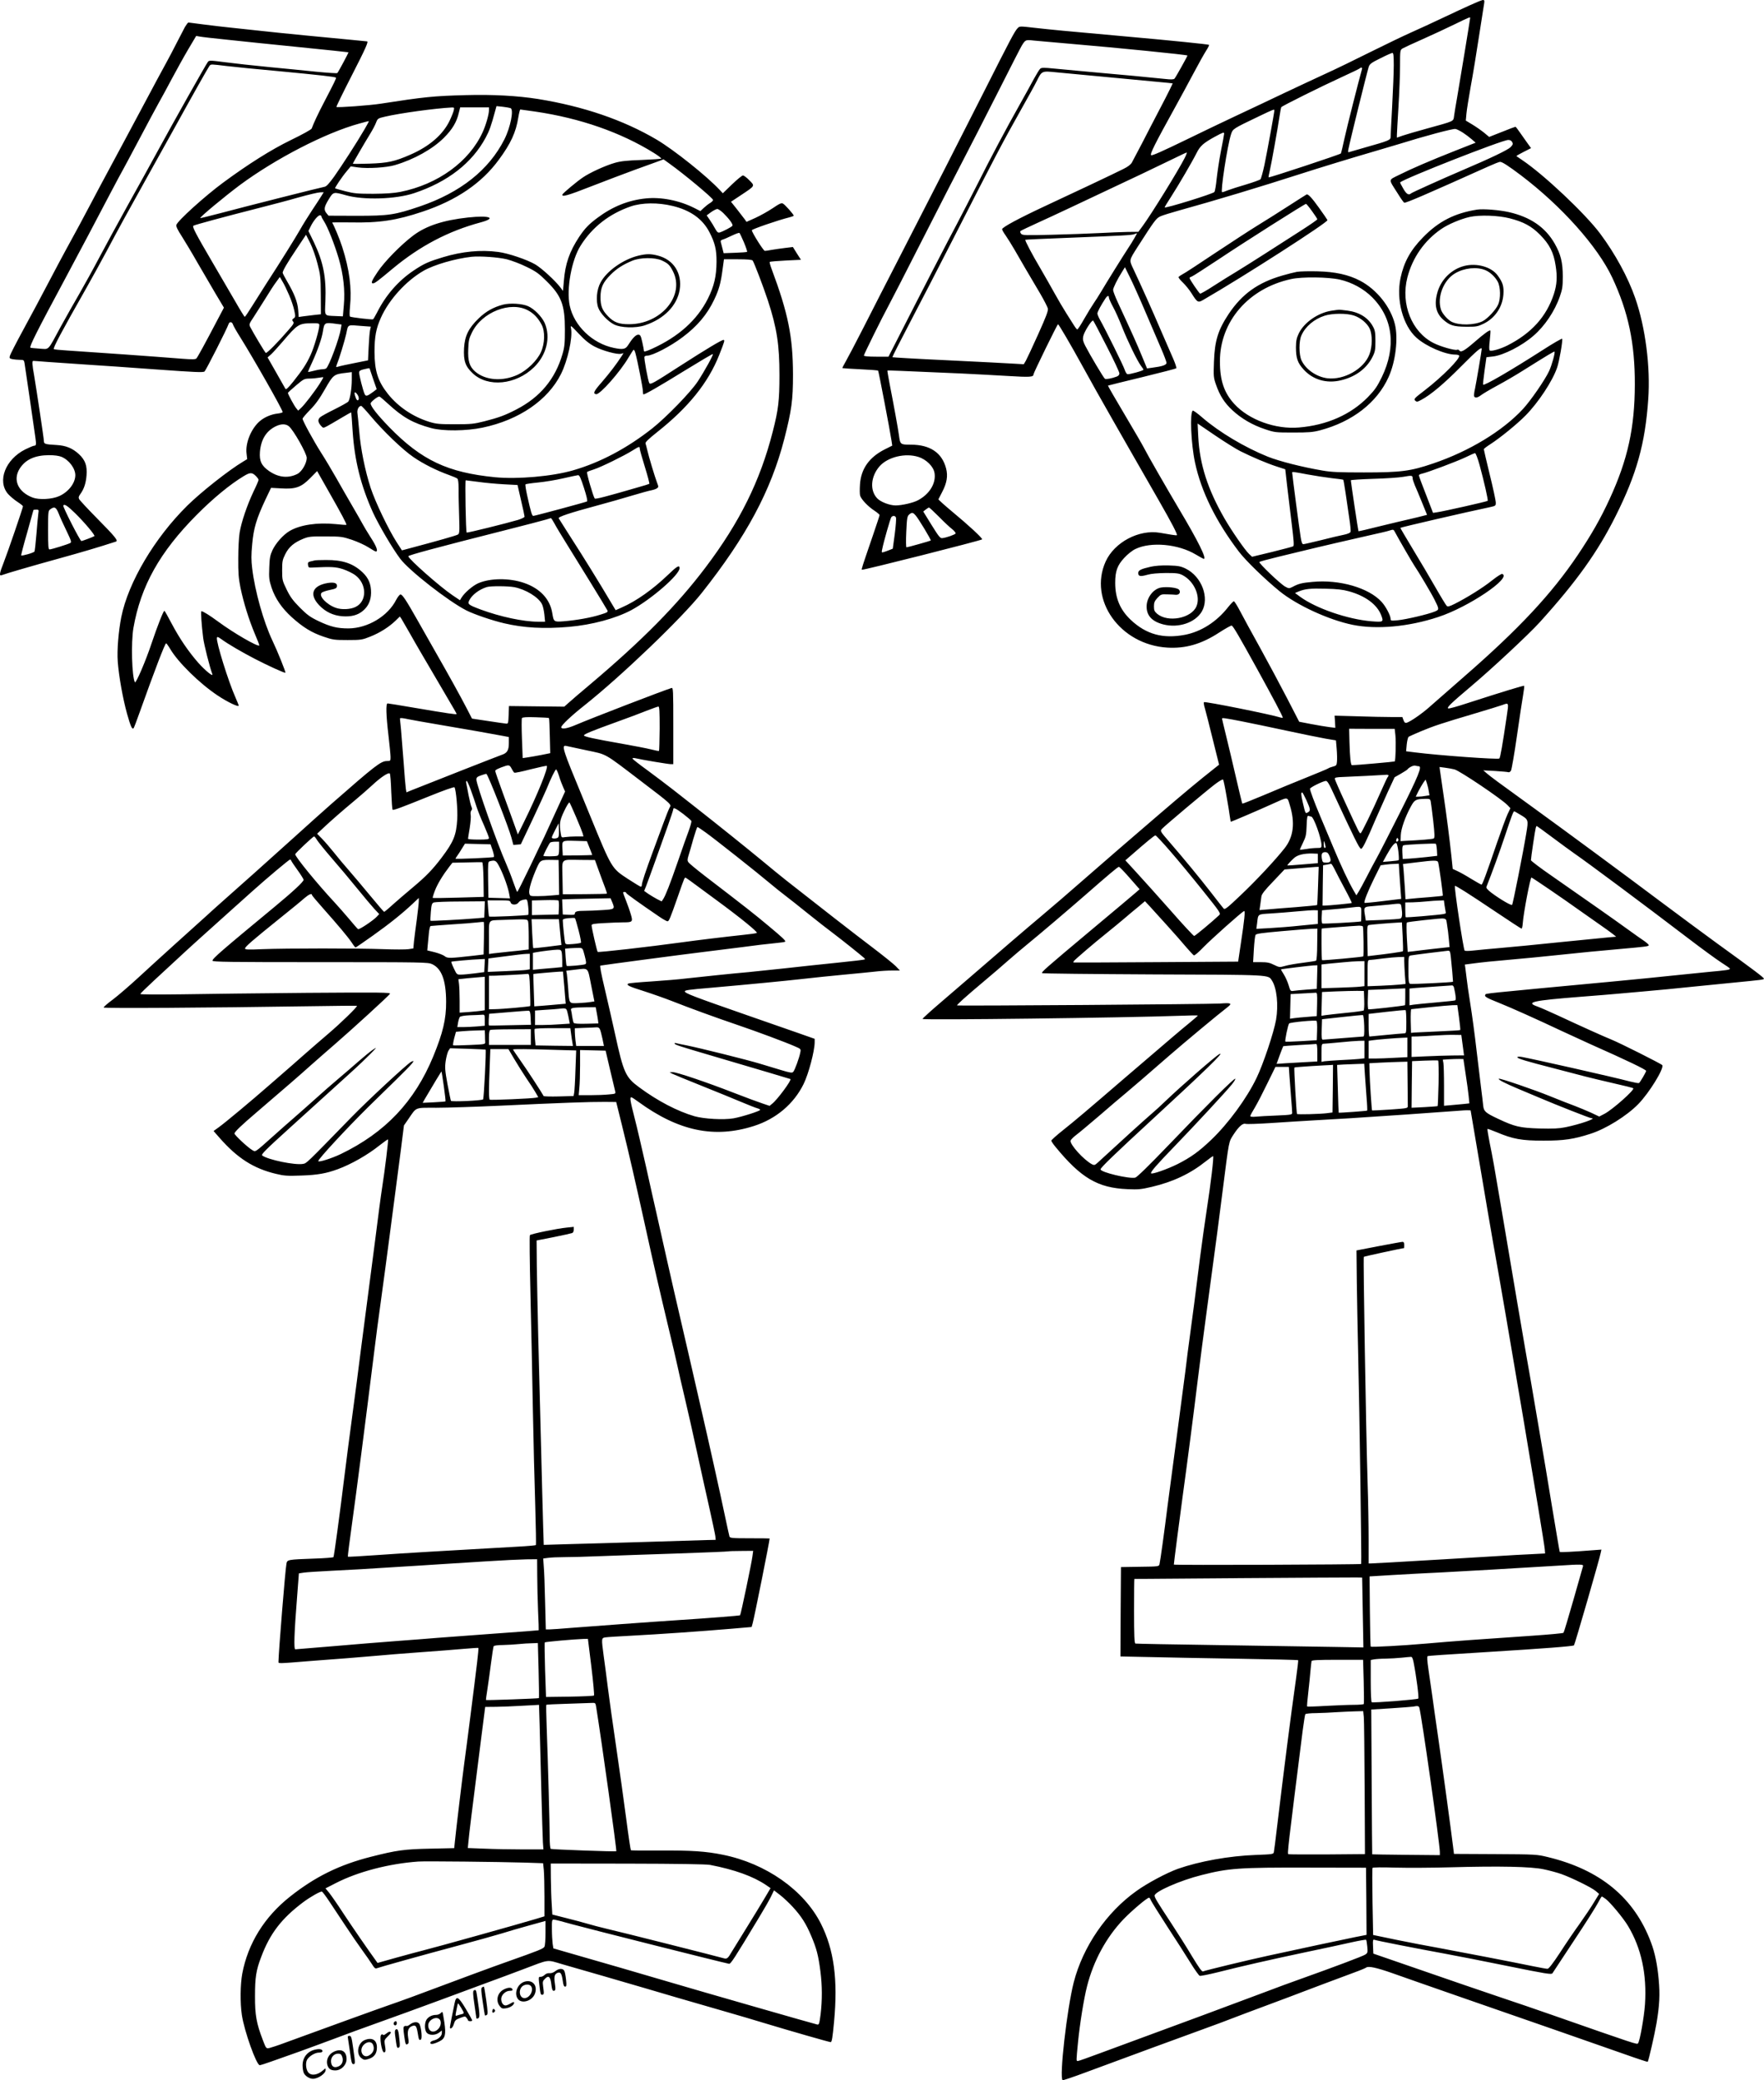<?xml version="1.0" encoding="UTF-8"?>
<svg xmlns="http://www.w3.org/2000/svg" version="1.0" viewBox="0 0 1684.486 1985.866" preserveAspectRatio="xMidYMid meet">
  <g transform="translate(-6.07,1991.517) scale(0.1,-0.1)" fill="#000000" stroke="none">
    <path d="M14210 19912 c-34 -10 -166 -70 -352 -158 -108 -51 -254 -119 -325 -150 -70 -31 -244 -115 -385 -185 -142 -71 -335 -165 -430 -208 -95 -44 -274 -127 -398 -186 -124 -59 -328 -156 -455 -215 -126 -59 -332 -158 -457 -219 -251 -122 -348 -165 -355 -157 -12 12 34 104 234 466 44 80 120 219 168 310 48 91 103 189 122 219 19 29 32 55 29 58 -5 5 -355 41 -771 78 -618 55 -746 68 -889 84 -148 17 -149 17 -168 -3 -29 -31 -66 -101 -326 -616 -239 -473 -460 -905 -817 -1600 -103 -201 -251 -488 -327 -639 -77 -151 -155 -299 -173 -330 -18 -31 -32 -58 -30 -60 2 -1 79 -7 170 -11 91 -4 168 -10 171 -13 5 -5 115 -580 128 -669 l7 -47 -72 -36 c-148 -75 -226 -185 -236 -333 -3 -44 -3 -92 1 -107 9 -35 76 -106 137 -145 27 -18 49 -37 49 -42 0 -5 -30 -96 -66 -201 -103 -300 -108 -316 -103 -321 7 -7 1138 279 1148 290 8 9 -130 136 -287 266 -73 61 -131 113 -130 117 2 3 17 33 34 66 47 89 58 156 39 229 -39 149 -153 226 -335 226 -102 0 -103 1 -115 90 -8 61 -51 297 -89 490 -13 69 -23 126 -21 128 2 2 114 -2 700 -28 127 -6 329 -17 450 -24 213 -13 245 -11 245 16 0 13 227 478 234 478 7 0 124 -200 231 -395 92 -167 157 -283 295 -525 46 -80 118 -206 160 -280 91 -160 126 -220 278 -485 122 -213 179 -322 171 -329 -2 -2 -24 0 -49 4 -25 4 -75 13 -113 19 -200 34 -434 -90 -518 -274 -166 -367 138 -794 587 -822 174 -11 328 33 496 143 62 40 116 70 121 67 17 -10 75 -111 239 -408 157 -285 248 -457 248 -470 0 -4 -9 -3 -20 0 -93 30 -723 156 -732 147 -4 -4 -1 -30 8 -57 8 -28 42 -160 75 -295 l61 -245 -38 -30 c-167 -132 -287 -232 -532 -442 -297 -255 -546 -470 -647 -559 -254 -222 -359 -312 -485 -418 -121 -101 -425 -362 -695 -596 -35 -30 -147 -126 -249 -214 -102 -87 -186 -163 -186 -168 0 -13 1937 11 2458 30 94 4 172 5 171 2 0 -3 -39 -36 -86 -75 -80 -65 -151 -126 -597 -508 -382 -329 -497 -426 -603 -510 -62 -49 -113 -95 -113 -101 0 -6 18 -34 41 -61 243 -296 403 -390 684 -402 107 -5 132 -2 235 22 204 48 369 127 513 242 38 30 70 53 72 51 8 -7 -23 -268 -59 -499 -19 -124 -49 -336 -66 -470 -47 -375 -68 -538 -95 -734 -14 -99 -34 -256 -45 -350 -12 -93 -50 -384 -85 -645 -35 -261 -73 -549 -85 -640 -29 -234 -70 -531 -77 -557 -5 -22 -8 -23 -187 -25 l-181 -3 -3 -426 -2 -427 287 -6 c159 -4 540 -11 847 -16 307 -5 561 -11 563 -14 2 -2 -7 -84 -21 -182 -53 -377 -109 -814 -181 -1414 -14 -118 -27 -224 -30 -236 -4 -20 -13 -21 -172 -27 -255 -9 -541 -61 -746 -133 -107 -39 -290 -136 -394 -211 -287 -204 -511 -531 -599 -872 -65 -254 -140 -914 -106 -934 4 -3 104 31 222 75 413 153 897 331 1110 408 118 43 249 91 290 108 41 16 192 73 335 126 143 53 294 110 335 126 81 31 307 116 485 182 61 22 116 45 122 50 20 16 97 0 248 -53 77 -28 365 -128 640 -224 684 -237 1295 -450 1568 -546 126 -45 230 -79 232 -77 8 9 67 267 84 368 29 174 34 273 21 416 -13 144 -36 257 -74 357 -160 426 -484 693 -986 814 -102 25 -115 26 -500 28 l-395 2 -8 64 c-22 179 -97 729 -143 1049 -20 135 -44 306 -54 380 -11 74 -28 193 -38 263 -13 90 -16 130 -8 132 11 4 142 13 581 40 519 32 808 54 816 63 8 8 248 838 256 886 l6 28 -93 -7 c-178 -14 -302 -20 -305 -15 -2 3 -35 201 -75 440 -39 239 -87 527 -107 640 -89 525 -114 667 -143 830 -30 171 -112 654 -230 1355 -74 439 -84 493 -115 645 -13 68 -23 126 -20 128 2 2 41 -12 87 -31 156 -66 239 -81 448 -81 195 0 290 14 450 66 147 47 344 170 454 282 105 107 250 343 230 373 -10 13 -406 212 -488 245 -56 22 -290 127 -506 228 -80 37 -169 76 -197 86 -119 42 -50 57 417 94 140 11 305 24 365 30 61 5 162 14 225 20 163 14 293 27 518 50 108 11 267 27 352 35 265 26 280 28 285 36 5 8 -93 82 -450 340 -115 84 -354 260 -530 392 -341 256 -923 685 -1220 900 -350 253 -410 298 -445 328 l-35 30 114 -6 c63 -4 120 -9 127 -12 7 -2 18 5 24 17 6 12 32 160 56 328 24 169 51 345 59 391 8 47 13 87 10 89 -4 5 -216 -60 -553 -169 -85 -28 -161 -49 -170 -47 -22 5 20 46 218 213 196 165 550 495 655 611 351 388 552 669 724 1013 200 399 282 691 311 1114 22 310 -27 688 -124 966 -69 199 -192 424 -335 616 -143 191 -538 564 -746 703 -27 19 -52 35 -54 37 -1 2 29 20 69 40 l71 36 -34 47 c-19 26 -51 72 -72 102 -20 30 -40 55 -43 55 -4 0 -62 -22 -129 -49 l-122 -48 -48 40 c-26 21 -77 57 -112 78 l-63 38 6 66 c3 36 22 153 41 260 20 107 56 326 80 485 25 160 47 300 49 313 4 25 -2 32 -24 24z m-110 -166 c0 -10 -102 -631 -124 -756 -13 -74 -27 -156 -30 -182 -8 -54 9 -46 -266 -122 -91 -25 -191 -54 -223 -65 l-57 -20 0 27 c0 15 7 135 15 267 8 132 15 308 15 391 0 146 1 152 23 166 12 7 101 49 197 91 96 43 234 107 305 142 127 62 145 69 145 61z m-3795 -251 c427 -36 1095 -103 1095 -110 0 -7 -114 -212 -124 -221 -8 -8 -33 -9 -86 -3 -99 11 -460 45 -735 69 -121 11 -271 25 -333 31 -89 9 -115 9 -127 -1 -9 -7 -36 -52 -62 -99 -25 -47 -85 -156 -133 -241 -127 -225 -281 -514 -404 -760 -60 -118 -148 -289 -196 -380 -80 -149 -348 -668 -569 -1102 l-86 -168 -117 0 c-77 0 -118 4 -118 11 0 11 178 371 234 473 19 34 163 315 321 626 158 311 336 657 395 770 59 113 205 398 325 635 119 236 224 441 233 455 35 56 36 57 114 48 40 -4 208 -19 373 -33z m3065 -202 c0 -65 -7 -239 -15 -388 -8 -148 -15 -282 -15 -297 0 -30 -14 -36 -255 -104 -71 -20 -136 -39 -142 -41 -10 -4 -11 4 -6 28 15 78 173 717 194 786 9 27 24 39 112 82 55 28 107 51 114 51 10 0 13 -28 13 -117z m-304 -40 c-36 -129 -143 -552 -166 -657 -16 -75 -32 -141 -35 -146 -6 -9 -685 -234 -690 -228 -2 2 3 30 11 63 15 63 75 398 94 524 6 41 13 78 16 83 8 12 380 197 579 288 88 40 164 77 170 82 15 14 27 9 21 -9z m-2336 -83 c245 -23 464 -44 487 -46 l42 -5 -27 -57 c-15 -31 -64 -127 -109 -212 -44 -85 -116 -222 -158 -305 -43 -82 -86 -163 -95 -180 -10 -20 -38 -41 -80 -62 -89 -45 -489 -234 -756 -358 -244 -114 -404 -200 -404 -218 0 -7 15 -34 34 -60 19 -27 56 -87 83 -133 56 -98 151 -261 247 -422 36 -62 69 -126 73 -142 4 -23 -16 -76 -93 -247 -54 -120 -107 -233 -117 -251 l-20 -34 -106 6 c-58 4 -340 18 -626 32 -285 13 -521 27 -523 29 -2 2 75 154 171 337 96 183 277 533 402 778 418 819 472 922 665 1265 59 105 122 218 139 253 52 103 46 101 197 86 71 -7 329 -31 574 -54z m1500 -309 c0 -18 -70 -401 -95 -521 -15 -69 -32 -130 -38 -137 -7 -6 -68 -28 -137 -49 -69 -20 -147 -45 -173 -55 -26 -11 -51 -19 -56 -19 -18 0 50 445 85 553 18 53 14 51 269 173 138 66 145 69 145 55z m1800 -212 c25 -16 62 -44 84 -63 l38 -33 -198 -78 c-240 -95 -412 -169 -534 -230 -104 -52 -103 -34 -12 -177 30 -49 58 -88 63 -88 24 0 192 72 802 346 53 24 104 44 112 44 21 0 81 -39 199 -128 388 -294 732 -679 872 -976 154 -329 217 -626 216 -1021 -1 -414 -67 -717 -241 -1094 -84 -183 -174 -341 -303 -533 -251 -373 -563 -707 -1087 -1163 -146 -127 -294 -257 -330 -289 -69 -62 -182 -140 -216 -150 -16 -5 -23 1 -32 24 l-11 30 -109 0 c-59 0 -205 3 -323 7 l-215 6 4 -58 3 -58 -58 7 c-33 4 -110 17 -173 29 l-114 22 -116 225 c-64 124 -180 340 -257 480 -78 140 -164 298 -191 350 -27 52 -54 95 -60 95 -6 0 -30 -25 -54 -55 -110 -141 -258 -235 -413 -265 -211 -40 -370 4 -518 143 -101 96 -148 206 -148 353 0 111 20 167 86 238 32 35 77 71 107 85 148 72 411 48 579 -54 37 -22 70 -40 74 -40 30 0 -54 170 -236 475 -117 197 -305 524 -330 575 -12 25 -96 170 -187 323 -91 153 -164 279 -162 281 2 1 148 38 324 80 176 43 323 81 328 85 4 4 -8 43 -27 87 -19 43 -71 162 -115 264 -82 192 -201 457 -266 594 -43 91 -44 83 37 211 165 257 179 277 222 296 23 10 98 33 166 52 357 99 772 224 1170 352 170 55 514 160 670 205 80 23 197 58 260 77 257 80 526 152 550 147 14 -3 45 -19 70 -35z m-2280 -11 c0 -7 -13 -80 -30 -163 -16 -82 -34 -202 -41 -265 -6 -63 -16 -121 -22 -128 -13 -17 -465 -157 -475 -147 -2 1 26 47 61 101 75 117 202 334 245 420 34 67 65 94 174 154 80 43 88 46 88 28z m2751 -79 c9 -18 7 -25 -16 -49 -25 -26 -192 -106 -455 -218 -199 -85 -485 -214 -495 -223 -22 -21 -45 -7 -75 47 -18 30 -31 57 -29 58 43 39 973 404 1031 405 18 1 31 -6 39 -20z m-3127 -151 c-60 -119 -319 -538 -403 -652 l-40 -54 -102 -1 c-57 -1 -179 -6 -273 -11 -94 -5 -297 -12 -451 -16 -256 -6 -281 -6 -294 10 -8 10 -10 20 -5 26 5 4 83 42 174 83 148 67 315 146 980 460 107 51 246 118 310 149 63 31 118 57 123 57 4 1 -5 -23 -19 -51z m-480 -765 c-15 -27 -44 -73 -64 -103 -43 -65 -200 -317 -255 -410 -21 -36 -53 -85 -70 -110 -17 -25 -58 -91 -90 -147 -32 -57 -62 -103 -67 -103 -4 0 -18 17 -31 38 -13 20 -46 73 -74 117 -28 44 -77 127 -109 185 -32 58 -93 165 -136 239 -84 142 -152 271 -146 277 2 2 177 10 388 18 557 22 629 26 653 36 12 5 24 9 25 9 2 1 -9 -20 -24 -46z m101 -697 c57 -133 126 -294 154 -359 28 -65 51 -126 51 -136 0 -20 -41 -34 -135 -46 l-51 -7 -51 123 c-46 112 -90 210 -229 510 -24 52 -44 104 -44 116 0 20 41 103 88 177 l25 40 44 -89 c25 -49 92 -197 148 -329z m-345 128 c0 -9 18 -49 39 -88 22 -39 60 -125 86 -191 54 -136 145 -324 181 -372 13 -17 24 -34 24 -37 0 -10 -140 -48 -154 -43 -8 3 -19 23 -26 44 -12 38 -186 389 -234 473 -14 25 -26 53 -26 62 0 16 32 76 76 143 19 29 34 33 34 9z m-21 -465 c67 -130 121 -246 121 -258 0 -14 -9 -25 -26 -31 -45 -17 -101 -28 -112 -21 -12 7 -146 233 -189 317 -20 39 -24 59 -19 86 8 45 84 164 96 152 5 -5 63 -115 129 -245z m-1798 -1056 c78 -25 145 -93 154 -155 15 -98 -49 -201 -159 -259 -45 -24 -153 -49 -213 -49 -56 0 -143 33 -176 68 -72 76 -62 208 23 306 79 89 246 129 371 89z m196 -571 c48 -49 105 -103 127 -119 21 -17 35 -36 32 -41 -7 -11 -86 -39 -126 -44 -21 -3 -33 12 -104 126 l-79 128 24 19 c13 10 27 19 31 19 4 0 47 -40 95 -88z m-224 14 c26 -27 151 -235 146 -241 -5 -4 -221 -65 -232 -65 -5 0 -6 66 -2 148 6 130 9 149 27 165 27 22 35 22 61 -7z m-186 -22 c3 -9 -2 -80 -12 -157 l-19 -140 -30 -12 c-17 -7 -42 -16 -55 -20 -22 -7 -23 -5 -16 27 14 72 78 294 87 306 15 17 37 15 45 -4z m5832 -1896 c-40 -272 -62 -399 -71 -404 -17 -11 -581 30 -802 58 l-88 11 6 66 c4 36 12 69 19 73 7 4 59 28 117 52 119 50 204 78 515 170 121 36 238 72 260 80 65 24 64 27 44 -106z m-2531 -49 c86 -17 279 -57 427 -89 149 -32 316 -66 372 -76 l101 -17 7 -81 c4 -45 5 -99 3 -120 -3 -36 -6 -41 -38 -49 -19 -5 -39 -12 -45 -17 -5 -4 -100 -44 -210 -88 -110 -44 -292 -119 -404 -167 -112 -47 -205 -84 -207 -82 -2 2 -29 111 -59 243 -30 131 -73 312 -95 401 -22 90 -40 165 -40 168 0 9 29 5 188 -26z m1468 -136 c6 -63 2 -238 -7 -247 -3 -3 -372 -36 -408 -36 -12 0 -20 72 -24 226 l-3 122 217 -1 218 0 7 -64z m223 -293 c34 0 -4 -93 -180 -443 -100 -199 -201 -396 -224 -437 -23 -41 -65 -120 -93 -175 -28 -55 -62 -117 -75 -139 l-24 -38 -25 43 c-51 88 -117 228 -197 419 -45 107 -102 242 -126 300 -55 131 -95 239 -95 255 0 13 126 75 153 75 11 0 29 -27 52 -77 220 -474 265 -566 282 -571 13 -4 47 63 138 278 30 69 83 188 118 265 l65 140 58 33 c32 19 61 37 64 41 14 20 57 41 75 37 11 -3 26 -6 34 -6z m341 -30 c52 -14 448 -281 505 -340 l29 -30 -27 -57 c-15 -32 -60 -155 -101 -273 -105 -308 -140 -400 -148 -400 -4 0 -49 25 -100 56 -51 32 -111 65 -134 75 l-41 19 -12 117 c-17 162 -47 396 -77 598 -13 94 -28 190 -31 214 l-6 44 54 -7 c30 -4 70 -11 89 -16z m-630 -58 c0 -4 -4 -12 -9 -17 -5 -6 -32 -64 -61 -130 -86 -195 -188 -405 -197 -405 -11 0 -17 12 -145 290 -55 118 -100 222 -101 230 -2 12 15 16 83 18 88 3 382 18 413 21 9 0 17 -3 17 -7z m-1547 -197 c15 -82 29 -171 32 -197 4 -27 8 -48 9 -48 6 0 284 119 391 168 162 73 147 74 173 -11 51 -167 35 -301 -50 -409 -88 -112 -272 -309 -418 -447 -126 -120 -153 -142 -164 -130 -7 8 -62 77 -121 154 -116 149 -253 315 -398 483 -88 102 -89 103 -71 124 26 29 428 367 509 428 37 28 71 48 75 43 4 -4 19 -75 33 -158z m1931 48 l7 -40 -38 -6 c-21 -4 -50 -7 -66 -7 l-27 0 26 53 c15 28 36 65 47 81 l21 29 12 -34 c6 -19 15 -53 18 -76z m-1168 -87 c39 -87 41 -101 14 -116 -24 -13 -23 -16 -49 95 -17 74 -18 95 -5 95 3 0 21 -33 40 -74z m1187 -13 c3 -16 14 -99 24 -186 14 -128 15 -160 5 -166 -11 -7 -120 -16 -287 -24 l-30 -2 2 56 c2 61 41 173 96 274 35 65 48 72 133 74 49 1 52 -1 57 -26z m856 -126 c77 -46 78 -48 57 -174 -30 -183 -128 -678 -136 -686 -8 -9 -114 53 -197 115 -38 29 -52 46 -48 57 53 133 129 342 175 481 65 195 82 240 90 240 3 0 29 -15 59 -33z m-1998 -17 c24 0 99 -209 99 -274 0 -24 -3 -26 -42 -26 -24 0 -70 -4 -102 -10 -33 -5 -61 -8 -62 -7 -2 1 12 31 29 67 28 57 32 76 35 163 3 82 6 97 19 93 8 -3 19 -6 24 -6z m2301 -197 c79 -59 173 -128 209 -153 136 -94 676 -496 1094 -815 127 -97 267 -199 312 -228 46 -29 83 -55 83 -59 0 -11 -25 -15 -210 -32 -91 -9 -246 -25 -345 -35 -99 -11 -353 -36 -565 -56 -1289 -121 -1207 -112 -1216 -127 -10 -16 9 -28 132 -77 117 -47 356 -154 604 -271 69 -32 190 -88 270 -124 347 -154 530 -242 530 -254 0 -11 -58 -110 -68 -116 -5 -3 -42 4 -83 14 -166 44 -943 219 -1036 235 -26 4 -43 3 -43 -3 0 -12 82 -37 355 -107 121 -31 254 -66 295 -77 41 -11 160 -39 263 -63 103 -23 191 -45 194 -49 15 -15 -196 -202 -273 -243 l-52 -27 -78 37 c-44 20 -115 49 -159 66 -44 16 -146 56 -227 89 -154 63 -487 177 -495 169 -8 -9 61 -44 187 -97 69 -29 157 -66 195 -82 164 -70 489 -198 503 -198 57 0 -110 -58 -248 -86 -64 -13 -118 -15 -249 -12 -187 6 -235 17 -396 93 -119 56 -135 70 -141 125 -2 25 -11 97 -19 160 -8 63 -28 231 -45 373 -16 142 -43 340 -59 440 -16 100 -32 209 -35 242 -4 33 -9 76 -12 96 l-5 36 53 7 c109 15 212 25 395 41 103 9 294 27 423 41 273 29 373 38 605 59 246 22 274 25 280 35 3 5 -16 23 -42 41 -27 18 -102 71 -168 119 -121 88 -357 253 -717 504 -109 75 -198 143 -198 149 0 23 40 291 46 309 3 10 7 18 9 18 2 0 68 -48 147 -107z m-3644 -137 c74 -85 212 -252 308 -372 166 -207 174 -219 157 -235 -63 -60 -230 -199 -239 -199 -6 0 -108 109 -225 243 -118 133 -263 295 -323 360 l-109 119 53 46 c150 131 224 192 234 192 6 0 71 -69 144 -154z m2172 100 c-14 -14 -22 -2 -14 18 5 14 9 15 15 4 4 -7 4 -17 -1 -22z m-691 -53 c1 -7 -3 -13 -9 -13 -5 0 -10 17 -9 38 1 33 2 34 9 12 4 -14 8 -31 9 -37z m695 -47 c5 -42 6 -79 3 -82 -2 -3 -37 -8 -78 -11 l-73 -6 38 69 c42 76 74 116 90 111 6 -2 15 -38 20 -81z m368 14 l3 -55 -105 -12 c-58 -6 -132 -13 -165 -15 l-60 -3 -3 63 c-2 44 1 64 10 67 20 8 302 21 310 15 3 -3 8 -30 10 -60z m-1026 -56 c20 -48 13 -64 -30 -64 -32 0 -36 3 -42 35 -8 47 0 65 31 65 20 0 29 -8 41 -36z m-111 -24 l0 -45 -145 -12 c-79 -7 -145 -11 -146 -10 -3 3 29 39 63 70 33 31 95 46 178 44 l50 -2 0 -45z m1149 -37 c9 -31 48 -314 44 -319 -3 -2 -63 -8 -134 -14 -71 -5 -150 -12 -175 -15 l-47 -5 -6 107 c-4 60 -9 135 -12 169 l-6 61 123 15 c177 22 207 22 213 1z m-987 -70 c16 -32 59 -116 97 -186 38 -70 67 -130 65 -132 -4 -4 -220 -25 -257 -25 l-22 0 2 193 3 192 35 6 c19 4 38 7 42 8 4 0 20 -25 35 -56z m617 -40 c4 -54 9 -130 12 -169 l5 -70 -173 -21 c-95 -12 -175 -19 -177 -17 -9 9 31 110 92 234 l62 125 45 6 c25 3 64 7 87 7 l41 2 6 -97z m-2575 -40 l94 -107 -39 -34 c-21 -19 -210 -177 -419 -352 -447 -374 -482 -406 -473 -415 4 -4 481 -9 1060 -12 1145 -4 1097 -2 1135 -59 46 -71 63 -233 39 -374 -21 -121 -123 -425 -186 -555 -94 -196 -270 -435 -432 -590 -117 -112 -195 -168 -323 -233 -97 -48 -241 -99 -252 -88 -10 10 50 79 231 266 193 200 477 506 540 583 21 26 36 50 32 54 -8 9 -274 -255 -633 -630 -191 -199 -304 -309 -321 -314 -58 -14 -332 51 -332 79 0 16 130 141 490 473 503 463 707 661 644 627 -40 -22 -357 -298 -519 -453 -38 -37 -95 -89 -126 -115 -103 -90 -242 -216 -515 -467 -28 -26 -35 -27 -55 -17 -80 42 -216 193 -205 227 4 10 28 34 53 53 26 19 126 103 222 185 96 83 208 179 250 213 89 75 194 165 421 363 136 118 457 386 556 462 43 34 30 40 -73 32 -103 -7 -2505 -24 -2513 -18 -5 5 79 81 260 233 75 63 177 150 226 194 49 43 134 115 189 160 106 86 394 331 560 476 201 176 300 260 310 260 6 0 53 -48 104 -107z m1798 -74 c-3 -100 -7 -183 -9 -184 -2 -2 -93 -11 -203 -20 -110 -8 -233 -18 -273 -22 l-74 -6 7 49 c3 27 8 63 11 81 3 23 33 61 113 144 l108 114 134 11 c74 6 147 12 163 13 l29 1 -6 -181z m2216 -39 c93 -63 214 -148 270 -188 56 -40 147 -104 202 -142 55 -38 113 -80 129 -93 l30 -24 -80 -7 c-43 -4 -252 -25 -464 -46 -212 -22 -466 -47 -565 -55 -99 -9 -214 -19 -255 -24 -41 -5 -79 -5 -83 -1 -12 10 -102 609 -93 618 6 5 124 -69 383 -243 135 -91 249 -165 253 -165 5 0 10 24 12 53 7 97 72 438 83 435 6 -2 86 -55 178 -118z m-1008 -147 c4 -27 9 -56 11 -65 6 -19 6 -19 -229 -40 -82 -7 -150 -11 -153 -9 -2 2 -4 35 -4 73 l0 68 68 1 c37 1 99 5 137 9 39 4 91 8 117 8 l47 2 6 -47z m-2649 -193 c67 -74 149 -167 182 -207 34 -39 67 -75 73 -78 6 -4 46 30 92 78 76 78 367 338 388 345 12 5 3 -85 -31 -308 l-26 -175 -785 -5 c-431 -3 -786 -4 -788 -3 -1 1 0 6 3 12 10 15 198 176 311 266 55 44 131 107 170 140 38 33 99 84 135 113 l64 54 46 -49 c25 -27 99 -109 166 -183z m2238 173 c10 -66 7 -100 -11 -107 -9 -4 -87 -9 -173 -13 l-157 -6 -6 39 c-16 92 -16 92 71 99 42 4 111 10 152 14 125 14 117 15 124 -26z m-384 -63 c0 -38 -1 -70 -2 -71 -31 -7 -365 -25 -371 -20 -4 5 -7 35 -5 67 l3 59 90 8 c50 4 124 11 165 16 133 15 120 21 120 -59z m-415 -30 l0 -65 -165 -16 c-91 -10 -223 -20 -294 -24 l-128 -7 7 53 c11 92 2 86 133 94 64 4 178 13 252 20 74 7 149 12 165 11 l30 -1 0 -65z m1234 -73 c6 -35 14 -97 17 -138 l7 -75 -154 -17 c-85 -10 -175 -20 -200 -24 l-46 -5 -8 136 c-4 76 -4 140 0 144 3 4 77 14 163 23 235 24 208 29 221 -44z m-424 -112 c4 -75 5 -138 2 -141 -5 -5 -160 -27 -279 -40 l-57 -7 -3 147 c-3 140 -2 147 17 151 19 4 215 20 281 23 l32 2 7 -135z m-380 96 c6 -10 10 -280 4 -286 -7 -6 -389 -41 -394 -36 -5 4 -7 300 -2 302 5 2 313 26 349 27 20 1 39 -2 43 -7z m-436 -171 c0 -85 -5 -153 -11 -156 -5 -3 -62 -12 -126 -20 -64 -8 -141 -21 -170 -30 -52 -15 -55 -14 -105 10 -41 21 -66 26 -125 26 l-75 0 7 122 c4 67 11 129 16 138 7 12 59 19 252 36 134 12 265 22 291 23 l48 1 -2 -150z m1276 -122 c8 -69 22 -232 21 -235 -4 -6 -397 -25 -410 -20 -13 5 -16 27 -16 136 0 127 1 131 23 135 24 5 319 42 354 45 19 1 22 -6 28 -61z m-445 -36 c0 -22 3 -80 6 -130 l7 -90 -54 -6 c-30 -3 -111 -8 -181 -11 l-128 -5 0 125 c0 123 0 125 23 126 12 0 67 7 122 14 55 7 124 13 153 14 l52 1 0 -38z m-380 -121 l0 -120 -42 -5 c-24 -3 -116 -7 -205 -10 l-163 -5 0 113 0 114 63 7 c34 3 100 9 147 14 47 5 111 9 143 10 l57 1 0 -119z m-452 -33 l-3 -113 -95 -7 c-52 -4 -109 -9 -126 -12 -30 -4 -31 -3 -48 54 -10 33 -31 80 -47 105 -16 25 -28 46 -26 46 6 4 277 36 310 38 l38 1 -3 -112z m1307 -100 c18 -77 22 -120 11 -123 -6 -3 -90 -11 -186 -20 -96 -8 -192 -18 -212 -21 l-38 -6 0 80 0 80 63 6 c34 3 123 9 197 14 74 5 141 10 147 10 7 1 15 -8 18 -20z m-465 -88 c0 -44 -1 -80 -2 -81 -27 -8 -345 -44 -351 -39 -4 4 -7 47 -5 96 l3 89 135 5 c74 3 154 7 178 8 l42 2 0 -80z m-392 -34 c2 -49 -1 -93 -5 -97 -4 -4 -80 -15 -168 -23 -88 -9 -177 -19 -198 -22 l-38 -6 3 114 3 113 135 6 c74 3 164 5 200 5 l65 -1 3 -89z m-450 -38 l-3 -113 -85 -7 c-47 -3 -104 -9 -128 -12 l-43 -6 3 118 3 117 110 6 c61 3 118 6 128 7 16 2 17 -8 15 -110z m1355 -125 c9 -65 14 -119 12 -121 -2 -3 -95 -8 -207 -13 -112 -5 -216 -10 -233 -11 l-30 -3 -3 113 c-1 61 1 112 5 113 4 0 85 9 178 19 94 10 191 18 216 19 l46 1 16 -117z m-503 -44 c0 -106 -1 -109 -22 -109 -13 0 -90 -7 -173 -15 -82 -8 -153 -15 -157 -15 -5 0 -8 49 -8 108 l0 108 173 20 c94 11 175 18 180 16 4 -2 7 -52 7 -113z m-402 -37 c2 -78 0 -102 -10 -102 -7 0 -94 -7 -193 -15 -99 -8 -186 -15 -193 -15 -10 0 -12 23 -10 97 l3 98 190 21 c105 12 195 20 200 19 6 -1 11 -46 13 -103z m-450 -48 l-3 -89 -148 -9 c-81 -5 -150 -7 -152 -4 -7 7 25 161 36 173 11 11 250 34 262 24 4 -3 7 -46 5 -95z m1383 -84 c3 -25 9 -69 13 -97 l7 -53 -113 -1 c-62 -1 -175 -4 -251 -8 l-137 -6 0 98 0 97 58 1 c31 1 107 5 167 9 61 4 141 7 180 6 l70 -1 6 -45z m-521 -73 l0 -94 -122 -6 c-66 -4 -150 -7 -185 -7 l-63 0 0 85 0 84 33 5 c43 7 230 22 290 24 l47 2 0 -93z m-410 -21 l0 -84 -52 -6 c-29 -3 -109 -8 -178 -11 -69 -4 -137 -9 -152 -11 l-28 -6 0 86 c0 75 2 86 18 87 9 0 78 6 152 13 74 8 159 14 188 15 l52 1 0 -84z m-450 -30 l0 -84 -107 -6 c-60 -3 -147 -8 -195 -11 l-87 -6 30 83 c17 46 32 84 34 86 1 1 69 6 151 11 82 4 155 9 162 10 9 1 12 -22 12 -83z m1416 -201 c12 -77 25 -172 29 -212 l7 -71 -54 -6 c-29 -3 -83 -8 -120 -11 l-68 -6 0 189 c0 104 -3 203 -6 220 l-6 31 58 4 c33 2 77 3 99 3 l40 -1 21 -140z m-258 -91 c-3 -118 -7 -216 -9 -218 -2 -2 -59 -6 -127 -10 l-122 -6 2 223 3 222 120 5 c66 3 124 3 129 1 4 -2 6 -100 4 -217z m-296 6 c1 -110 2 -210 2 -222 1 -23 -2 -23 -169 -35 -93 -6 -171 -10 -172 -9 -4 4 -22 276 -24 366 l-2 85 109 6 c60 3 142 6 182 7 l72 2 2 -200z m-408 83 c4 -54 11 -154 16 -222 6 -68 8 -126 6 -128 -3 -4 -270 -23 -272 -20 -1 1 -5 104 -8 229 l-7 227 63 4 c35 2 93 4 130 5 l66 2 6 -97z m-306 -140 l-3 -228 -55 -7 c-65 -8 -278 -14 -284 -7 -5 5 -30 439 -25 443 2 3 76 8 164 14 88 5 170 10 183 10 l22 2 -2 -227z m-414 120 c4 -49 11 -143 16 -211 6 -67 10 -131 10 -141 0 -17 -12 -19 -147 -25 -82 -3 -172 -8 -200 -11 -34 -3 -53 -1 -53 6 0 6 20 43 44 82 24 40 77 143 119 230 l77 157 64 0 64 0 6 -87z m1818 -848 c48 -286 105 -621 127 -745 118 -654 487 -2847 493 -2925 l3 -40 -135 -7 c-74 -3 -211 -11 -305 -17 -451 -27 -561 -34 -1030 -61 -93 -5 -180 -10 -192 -10 l-23 0 0 228 c0 125 -4 371 -10 547 -15 483 -43 2145 -36 2152 4 4 362 82 384 83 1 0 2 14 2 30 0 21 -5 30 -16 30 -9 0 -111 -19 -228 -41 l-212 -41 3 -297 c2 -163 8 -474 13 -691 13 -541 34 -1999 29 -2005 -7 -6 -1789 -13 -1789 -6 0 15 53 422 84 651 44 318 106 797 146 1125 17 138 57 448 90 690 93 688 108 801 145 1095 65 508 57 469 108 549 49 74 87 107 113 97 9 -3 116 0 238 8 121 8 309 20 416 26 107 6 263 15 345 20 83 6 326 22 540 36 215 15 428 30 475 34 47 4 96 7 110 6 l24 -1 88 -520z m985 -3832 c-3 -10 -44 -155 -92 -323 -48 -168 -90 -308 -94 -312 -4 -5 -137 -17 -296 -28 -546 -37 -752 -52 -1015 -75 -215 -19 -523 -36 -530 -29 -3 3 -6 155 -8 338 l-3 332 213 13 c117 7 337 19 488 26 235 12 590 33 1105 64 219 14 238 13 232 -6z m-2103 -442 l6 -333 -283 5 c-155 3 -642 10 -1082 17 -440 6 -806 13 -812 15 -10 3 -13 74 -13 310 0 168 1 306 3 307 2 1 2025 15 2119 14 l56 -1 6 -334z m485 -473 c27 -137 53 -340 45 -348 -11 -10 -431 -43 -445 -35 -5 4 -9 94 -9 204 l0 199 31 6 c17 3 68 7 113 7 44 1 113 5 151 9 39 4 78 8 87 8 12 2 19 -11 27 -50z m-476 -185 c3 -114 3 -211 1 -215 -3 -4 -47 -8 -97 -8 -51 0 -170 -5 -266 -10 -96 -6 -176 -8 -178 -6 -3 2 2 64 11 138 8 73 18 167 21 208 4 41 8 81 10 88 3 9 62 12 248 12 l244 0 6 -207z m531 -250 c21 -69 196 -1301 196 -1378 l0 -30 -322 3 c-178 2 -324 4 -324 5 -1 1 -3 313 -5 692 l-4 690 190 12 c104 7 199 14 210 16 42 9 54 6 59 -10z m-530 -90 c3 -32 6 -339 8 -683 l3 -625 -360 -3 c-198 -1 -365 0 -371 2 -12 4 -6 51 136 1179 11 81 22 152 25 157 3 6 50 11 103 11 53 1 142 5 197 9 55 3 134 7 177 8 l76 2 6 -57z m1718 -1453 c54 -11 131 -32 170 -46 102 -37 287 -128 326 -161 l33 -28 -49 -80 c-26 -44 -88 -136 -137 -205 -50 -69 -135 -194 -189 -278 -68 -103 -106 -152 -118 -152 -10 0 -71 11 -135 24 -188 39 -722 142 -908 176 -93 16 -272 51 -396 76 l-226 47 -6 315 c-3 174 -3 320 0 325 3 6 89 7 217 3 116 -3 353 -2 526 3 471 13 772 7 892 -19z m-1694 -305 l2 -321 -107 -21 c-123 -25 -527 -111 -838 -179 -197 -43 -583 -136 -617 -149 -10 -4 -39 36 -106 147 -50 84 -139 225 -197 313 -135 205 -157 242 -159 263 -3 37 244 146 449 197 259 66 359 73 1030 71 l540 -1 3 -320z m2287 21 c46 -36 168 -183 212 -257 127 -211 181 -463 162 -748 -9 -126 -50 -356 -67 -373 -11 -11 -16 -10 -822 272 -129 45 -361 125 -515 176 -154 52 -485 165 -735 252 l-455 157 -3 69 c-3 59 -1 68 13 63 19 -8 408 -84 670 -132 110 -20 385 -74 610 -120 359 -73 411 -81 420 -68 6 9 100 151 209 317 110 165 212 327 228 359 16 31 31 57 35 57 3 0 20 -11 38 -24z m-4345 -11 c6 -14 77 -128 158 -253 82 -125 181 -280 221 -345 40 -65 80 -121 88 -124 7 -3 87 13 176 35 221 56 497 119 842 192 160 33 352 75 428 92 76 17 140 28 143 25 3 -3 8 -32 11 -65 5 -55 4 -61 -19 -76 -24 -16 -301 -120 -618 -233 -85 -30 -243 -88 -350 -129 -287 -108 -923 -344 -1170 -434 -118 -43 -300 -110 -404 -149 -104 -39 -195 -71 -202 -71 -17 0 -17 -6 1 181 17 174 56 416 86 532 62 245 185 470 349 641 77 80 223 204 243 205 4 1 12 -10 17 -24z M12365 17949 c-93 -60 -226 -144 -295 -186 -69 -42 -251 -161 -405 -263 -154 -103 -294 -195 -312 -203 -17 -9 -34 -21 -38 -26 -3 -5 15 -29 40 -52 25 -24 63 -70 84 -104 56 -89 62 -92 113 -62 383 221 1192 741 1185 761 -3 6 -39 60 -82 119 -65 91 -102 131 -117 126 -2 0 -79 -50 -173 -110z m224 -49 c28 -38 51 -74 51 -78 0 -5 -71 -54 -157 -109 -87 -55 -241 -154 -343 -220 -102 -65 -225 -143 -275 -173 -49 -29 -145 -89 -212 -132 -67 -44 -127 -78 -132 -76 -10 4 -101 137 -101 149 0 4 9 11 21 14 11 4 129 80 262 168 233 156 815 525 829 526 3 1 29 -30 57 -69z M14165 17914 c-214 -34 -367 -112 -515 -264 -120 -122 -183 -237 -215 -388 -44 -207 22 -455 152 -571 91 -82 274 -161 370 -161 17 0 34 -4 37 -9 16 -25 -160 -202 -327 -331 -100 -76 -107 -84 -93 -99 15 -14 20 -14 59 7 90 47 222 159 383 322 146 147 194 188 194 164 0 -16 -53 -327 -64 -379 -8 -33 -11 -65 -9 -72 8 -20 33 -16 67 10 17 13 87 55 156 92 69 37 177 100 240 140 254 159 301 187 305 183 8 -8 -26 -131 -52 -186 -41 -87 -174 -279 -248 -360 -195 -211 -513 -404 -858 -521 -217 -74 -308 -86 -662 -86 -233 0 -311 3 -395 18 -194 33 -411 88 -524 133 -220 89 -462 233 -624 373 -45 40 -87 69 -91 66 -30 -18 -17 -316 21 -495 59 -277 200 -563 419 -851 66 -87 250 -265 390 -379 166 -134 471 -274 698 -320 228 -46 532 -19 816 75 288 94 705 375 611 411 -8 3 -51 -25 -99 -63 -85 -68 -235 -162 -356 -223 -53 -26 -66 -29 -76 -18 -7 7 -56 87 -108 178 -52 91 -149 255 -216 365 -66 109 -119 200 -118 201 6 6 636 152 857 198 54 12 55 13 54 47 -1 18 -26 138 -58 266 -31 127 -56 235 -56 240 0 4 28 26 63 48 93 60 253 190 334 272 123 124 259 330 303 459 20 58 55 255 48 275 -2 5 -86 -43 -188 -109 -308 -197 -555 -341 -567 -329 -2 3 4 63 14 134 l18 128 62 7 c99 11 276 101 386 197 109 93 205 237 253 376 24 68 28 96 28 190 0 135 -19 212 -77 314 -89 156 -231 254 -437 301 -93 21 -245 33 -305 24z m312 -83 c133 -34 208 -75 289 -156 91 -92 131 -169 150 -297 17 -106 12 -180 -17 -270 -71 -216 -215 -375 -444 -491 -70 -35 -157 -59 -169 -47 -6 6 -6 40 1 97 5 48 8 90 6 92 -7 9 -54 -24 -153 -110 -98 -85 -131 -102 -145 -78 -4 6 -13 8 -21 5 -22 -8 -156 30 -223 64 -209 105 -316 372 -251 626 49 190 163 353 324 463 65 45 186 96 271 115 96 21 273 15 382 -13z m-2572 -2223 c114 -57 256 -117 346 -146 l83 -27 18 -160 c10 -88 30 -252 44 -364 19 -153 23 -205 14 -211 -6 -4 -97 -28 -202 -54 l-191 -46 -29 27 c-40 38 -166 220 -234 338 -161 280 -237 515 -251 783 l-6 124 169 -115 c93 -63 201 -130 239 -149z m2284 -130 c44 -161 84 -338 78 -344 -6 -7 -424 -101 -482 -109 l-40 -6 -67 174 c-38 95 -68 178 -68 184 0 6 13 13 29 16 51 11 326 114 413 155 45 22 88 41 94 41 7 1 26 -50 43 -111z m-1643 -92 c71 -13 176 -29 234 -36 58 -6 106 -13 108 -15 2 -2 12 -59 22 -126 10 -68 26 -176 35 -240 10 -64 16 -123 12 -132 -3 -9 -29 -20 -64 -27 -32 -6 -129 -29 -215 -51 -86 -21 -164 -39 -172 -39 -10 0 -18 20 -25 68 -11 63 -81 598 -81 615 0 10 3 10 146 -17z m1004 -36 c0 -10 10 -40 21 -67 12 -26 43 -101 69 -165 l48 -118 -36 -9 c-20 -6 -77 -19 -127 -31 -49 -11 -180 -42 -290 -69 -110 -28 -201 -49 -202 -47 -3 3 -73 471 -73 486 0 4 96 10 213 14 116 3 246 12 287 19 84 15 90 14 90 -13z m-167 -517 c26 -50 169 -298 187 -323 33 -47 161 -262 189 -319 47 -94 47 -96 0 -115 -64 -26 -270 -74 -349 -82 -64 -6 -70 -5 -70 12 0 32 -46 120 -86 163 -121 134 -403 216 -660 191 -102 -9 -133 -17 -191 -48 -32 -16 -35 -16 -70 3 -47 26 -256 226 -246 235 4 5 85 26 178 49 94 23 190 46 215 52 166 41 530 125 660 154 85 19 169 38 185 44 43 13 42 14 58 -16z m-444 -562 c159 -43 272 -127 311 -229 25 -65 21 -67 -93 -58 -227 19 -529 123 -681 234 l-49 36 33 14 c63 26 115 31 260 27 106 -2 165 -9 219 -24z M14042 17376 c-117 -30 -215 -124 -252 -242 -37 -120 -20 -207 54 -272 62 -54 99 -65 216 -66 94 -1 111 2 162 26 112 52 186 159 195 282 5 79 -5 113 -55 182 -59 81 -199 121 -320 90z m203 -40 c46 -19 93 -64 118 -110 27 -51 29 -161 4 -218 -21 -49 -101 -135 -148 -159 -78 -39 -226 -42 -298 -5 -38 21 -87 76 -100 115 -39 119 24 282 135 347 88 52 207 64 289 30z M12445 17320 c-27 -5 -90 -21 -138 -35 -233 -67 -384 -175 -512 -365 -103 -155 -135 -257 -142 -460 -5 -137 -4 -150 20 -218 36 -104 82 -175 157 -244 85 -79 192 -141 310 -180 92 -31 100 -32 270 -32 148 0 187 3 256 21 309 82 544 264 654 507 68 149 94 372 61 506 -41 166 -174 332 -332 415 -111 58 -238 86 -409 90 -80 2 -167 0 -195 -5z m410 -74 c115 -26 229 -88 310 -170 198 -199 230 -473 91 -761 -45 -92 -67 -123 -132 -190 -164 -168 -393 -269 -660 -291 -224 -19 -477 73 -616 224 -98 107 -138 224 -138 408 0 380 273 697 680 785 104 23 354 20 465 -5z M12776 16949 c-127 -19 -261 -111 -312 -215 -22 -46 -27 -70 -28 -132 0 -105 15 -151 74 -215 88 -97 218 -135 353 -103 142 33 249 113 305 226 24 48 27 67 27 150 0 78 -4 102 -22 135 -46 87 -131 140 -246 155 -39 5 -76 9 -82 8 -5 0 -37 -4 -69 -9z m213 -46 c63 -20 128 -74 152 -127 26 -58 25 -169 -3 -243 -52 -140 -243 -248 -402 -229 -104 13 -207 85 -247 171 -25 55 -26 185 0 240 38 84 121 154 220 186 73 24 211 25 280 2z M11050 14505 c-96 -22 -120 -34 -120 -60 0 -32 19 -36 87 -17 38 11 99 16 178 17 105 0 125 -3 161 -22 108 -58 171 -200 130 -296 -48 -115 -273 -158 -376 -71 -25 22 -30 33 -30 70 0 36 6 51 33 81 32 34 37 36 93 34 32 -1 70 -2 83 -4 33 -3 51 27 29 50 -20 19 -115 29 -172 19 -73 -14 -136 -97 -136 -181 0 -88 52 -143 160 -171 145 -37 304 17 367 123 76 130 -1 335 -154 410 -48 23 -70 27 -162 30 -68 2 -130 -3 -171 -12z M1827 19658 c-13 -24 -50 -95 -82 -158 -32 -63 -77 -149 -100 -190 -23 -41 -120 -221 -215 -400 -95 -179 -234 -437 -308 -575 -74 -137 -156 -291 -182 -341 -56 -108 -184 -345 -250 -464 -26 -47 -100 -186 -165 -310 -65 -124 -173 -327 -241 -451 -68 -125 -126 -238 -129 -251 -6 -22 -3 -26 26 -32 17 -3 49 -6 70 -6 35 0 39 -2 44 -32 5 -30 84 -569 104 -713 9 -64 7 -75 -13 -75 -7 0 -45 -16 -84 -35 -190 -95 -270 -302 -165 -425 20 -22 60 -56 89 -75 30 -19 54 -39 54 -43 0 -15 -147 -443 -184 -537 -40 -100 -45 -131 -20 -121 41 16 303 92 550 160 220 61 370 105 542 161 23 8 -6 45 -177 218 -91 92 -170 177 -175 188 -7 14 -4 27 12 48 35 48 53 103 59 178 7 93 -12 146 -73 203 -61 56 -123 82 -214 87 -108 6 -120 10 -120 36 0 24 -70 488 -94 631 -18 98 -20 136 -8 136 4 0 65 -4 137 -10 72 -5 236 -16 365 -25 129 -8 434 -29 677 -47 363 -26 444 -30 457 -19 13 11 215 408 230 454 8 24 33 21 41 -5 4 -13 34 -66 67 -118 135 -216 408 -697 408 -719 0 -4 -22 -11 -50 -14 -60 -7 -123 -34 -167 -71 -83 -70 -141 -210 -128 -311 l6 -53 -38 -23 c-139 -83 -402 -291 -534 -421 -312 -308 -563 -731 -630 -1063 -27 -136 -42 -318 -34 -425 10 -138 49 -356 89 -499 34 -120 48 -152 62 -138 4 3 30 73 59 154 145 406 242 658 252 657 4 -1 22 -25 39 -54 75 -128 282 -331 454 -445 93 -62 200 -113 200 -96 0 5 -14 39 -30 76 -68 152 -186 531 -178 571 2 13 11 10 43 -13 61 -45 198 -125 320 -188 119 -62 286 -138 291 -132 5 5 -76 207 -124 307 -85 179 -167 472 -193 687 -10 82 -10 129 0 235 14 153 41 241 125 421 l55 115 93 -5 c141 -9 194 10 280 97 l67 68 114 -201 c119 -209 171 -307 165 -312 -2 -2 -48 1 -103 7 -177 17 -338 -7 -439 -66 -60 -35 -133 -117 -164 -184 -22 -48 -27 -74 -30 -167 -4 -99 -1 -119 22 -190 35 -104 98 -196 194 -283 107 -96 187 -145 300 -184 91 -31 105 -33 232 -33 129 0 139 2 217 33 93 37 177 91 240 151 l42 41 15 -22 c7 -13 41 -70 74 -128 32 -58 82 -143 109 -190 27 -47 105 -179 173 -295 172 -293 170 -289 170 -296 0 -7 -82 5 -406 60 -133 23 -246 41 -252 41 -18 0 -15 -109 8 -305 11 -93 20 -187 20 -207 0 -36 -1 -38 -34 -38 -58 0 -113 -43 -535 -413 -58 -51 -227 -202 -376 -337 -239 -216 -458 -411 -660 -590 -34 -30 -107 -95 -161 -145 -55 -49 -187 -169 -294 -265 -106 -96 -264 -239 -349 -318 -86 -79 -195 -173 -243 -209 -49 -36 -88 -70 -88 -76 0 -9 987 -3 1960 12 250 4 457 6 459 4 8 -7 -151 -162 -273 -266 -66 -56 -173 -149 -239 -207 -65 -58 -142 -125 -171 -150 -29 -25 -102 -88 -162 -141 -155 -136 -414 -352 -474 -395 l-50 -36 57 -65 c170 -194 325 -293 539 -344 78 -19 109 -21 244 -16 152 5 235 20 345 60 130 48 285 136 400 228 42 33 79 59 81 57 5 -5 -29 -286 -56 -458 -11 -69 -42 -303 -69 -520 -28 -217 -60 -462 -71 -545 -11 -82 -38 -289 -60 -460 -21 -170 -59 -461 -84 -645 -25 -184 -59 -447 -76 -585 -44 -359 -99 -766 -105 -775 -3 -4 -87 -11 -187 -14 -251 -9 -255 -10 -262 -49 -12 -62 -75 -845 -76 -932 0 -23 -24 -23 325 5 72 6 220 17 330 25 110 9 245 20 300 25 55 6 228 19 385 31 157 11 348 26 425 33 77 7 142 11 144 9 2 -1 -3 -63 -12 -135 -26 -220 -106 -846 -122 -958 -16 -117 -80 -648 -90 -751 l-7 -67 -227 -5 c-249 -5 -322 -15 -566 -77 -304 -77 -535 -191 -775 -381 -245 -194 -401 -446 -456 -735 -19 -104 -21 -278 -4 -394 23 -154 139 -480 171 -480 7 0 55 15 108 34 53 19 175 62 271 96 96 35 252 92 345 127 94 36 264 98 379 139 237 85 380 137 616 224 91 34 273 101 405 150 132 48 308 114 390 145 262 99 220 94 381 47 76 -22 252 -73 389 -112 138 -40 315 -92 395 -115 142 -43 423 -124 790 -230 102 -29 253 -74 335 -99 265 -80 634 -186 648 -186 11 0 18 42 32 192 38 405 0 689 -125 938 -161 320 -524 576 -938 659 -161 33 -303 42 -594 40 -153 -1 -280 0 -283 3 -3 3 -24 140 -45 304 -22 165 -64 470 -95 679 -31 209 -67 466 -80 570 -13 105 -31 241 -40 304 -22 166 -22 169 17 175 18 3 130 10 248 16 250 13 670 42 951 66 l197 17 10 36 c14 47 162 785 162 809 0 1 -85 2 -189 2 -172 0 -190 2 -195 18 -3 9 -21 94 -41 187 -50 239 -155 710 -230 1035 -35 151 -84 367 -110 480 -26 113 -69 300 -96 415 -27 116 -81 350 -119 520 -38 171 -83 371 -100 445 -17 74 -63 277 -101 450 -39 173 -88 384 -110 468 -40 156 -46 192 -30 192 5 0 35 -19 67 -43 384 -280 726 -352 1104 -231 211 67 381 211 474 400 48 97 106 317 106 400 l0 32 -162 57 c-90 31 -309 108 -488 170 -500 174 -590 208 -590 226 0 11 34 16 245 34 375 33 704 65 874 84 97 11 275 30 396 41 121 11 258 25 305 30 47 6 119 10 160 10 l74 0 -39 41 c-22 22 -121 102 -220 177 -159 120 -551 425 -825 641 -52 41 -160 129 -240 196 -136 112 -412 334 -630 505 -52 41 -146 114 -209 164 -63 49 -175 134 -250 189 -75 54 -138 104 -140 109 -2 7 7 9 25 5 69 -16 318 -57 340 -57 l24 0 0 366 c0 344 -1 366 -17 361 -76 -23 -764 -288 -911 -351 -86 -37 -142 -46 -142 -23 0 18 98 111 220 207 352 279 933 836 1122 1075 427 539 661 977 788 1470 70 275 83 369 83 615 -1 360 -46 584 -204 1007 -13 34 -21 64 -18 68 4 3 72 9 152 13 l146 7 -39 61 -38 61 -74 -9 c-40 -5 -97 -13 -127 -18 -30 -6 -60 -10 -67 -10 -13 0 -124 177 -124 197 0 10 249 96 358 123 23 6 42 13 42 16 0 12 -83 105 -102 115 -16 9 -33 1 -101 -45 -45 -30 -119 -71 -165 -92 l-83 -37 -15 22 c-9 12 -42 55 -74 96 l-59 74 98 65 c134 89 132 85 77 140 -25 26 -52 46 -61 46 -9 0 -55 -38 -104 -85 l-88 -85 -29 31 c-126 135 -438 383 -601 480 -320 189 -702 319 -1135 389 -199 31 -428 44 -688 37 -310 -8 -402 -18 -808 -81 -104 -17 -421 -40 -429 -32 -3 2 63 137 146 299 134 262 163 327 146 327 -3 0 -71 7 -152 15 -82 8 -269 26 -418 40 -148 14 -351 35 -450 46 -99 11 -225 24 -280 30 -55 5 -167 19 -249 29 -81 11 -152 20 -156 20 -5 0 -19 -19 -33 -42z m413 -123 c129 -14 440 -46 690 -71 250 -25 456 -47 458 -48 3 -3 -96 -188 -106 -198 -4 -4 -92 2 -197 12 -104 11 -309 31 -455 45 -146 14 -334 35 -419 46 -147 19 -154 19 -166 2 -20 -27 -335 -586 -472 -838 -66 -121 -196 -357 -290 -525 -93 -168 -217 -395 -275 -505 -58 -110 -144 -265 -190 -345 -47 -80 -126 -221 -177 -313 -130 -240 -107 -216 -204 -210 -45 3 -84 7 -86 9 -12 10 66 164 324 644 134 250 330 620 442 835 58 110 111 209 118 220 7 11 76 142 155 290 79 149 162 305 186 347 24 42 80 145 125 230 45 84 115 211 157 282 l76 128 35 -6 c20 -4 142 -18 271 -31z m-17 -250 c67 -8 295 -31 507 -50 380 -36 531 -53 539 -61 5 -5 -17 -49 -116 -239 -52 -99 -100 -201 -116 -247 -3 -9 -89 -57 -199 -110 -187 -91 -409 -231 -646 -406 -174 -128 -435 -364 -447 -404 -5 -13 12 -48 53 -111 32 -51 99 -162 147 -247 49 -85 126 -217 171 -293 l83 -139 -56 -106 c-129 -246 -196 -368 -207 -379 -8 -9 -39 -10 -131 -3 -303 24 -767 57 -1102 79 -68 4 -125 10 -128 13 -10 10 69 159 310 583 56 99 145 261 198 360 100 189 204 379 375 685 57 102 172 309 256 460 191 346 335 601 348 618 13 15 14 15 161 -3z m2713 -402 c33 -13 0 -182 -59 -299 -148 -292 -420 -507 -806 -639 -242 -82 -297 -90 -605 -90 l-268 1 -19 23 c-28 34 -24 60 20 132 45 74 45 74 166 40 169 -48 475 -38 650 20 321 107 554 288 684 531 35 65 51 109 91 257 l12 43 59 -6 c33 -4 67 -10 75 -13z m-542 -20 c-3 -16 -21 -61 -40 -101 -65 -134 -194 -245 -376 -324 -152 -66 -215 -79 -390 -85 -87 -3 -158 -3 -158 -1 0 6 105 187 167 288 22 36 47 83 55 105 15 39 18 41 88 57 141 33 477 79 633 87 25 1 27 -1 21 -26z m336 1 c0 -41 -29 -142 -60 -210 -128 -282 -427 -499 -787 -571 -62 -12 -138 -17 -258 -18 -149 0 -182 3 -265 24 -52 14 -97 26 -99 28 -6 4 66 111 111 164 l38 46 68 -10 c96 -13 274 -2 354 22 183 54 360 153 468 261 80 80 122 150 142 238 l13 52 137 0 138 0 0 -26z m442 -14 c429 -63 818 -199 1133 -395 42 -26 73 -50 70 -54 -4 -3 -88 -9 -188 -13 -141 -5 -199 -11 -257 -28 -88 -25 -239 -94 -305 -140 -59 -40 -189 -149 -193 -161 -11 -28 50 -11 274 77 137 53 323 124 414 157 91 33 190 69 221 80 l56 21 54 -39 c143 -102 419 -332 419 -349 0 -6 -12 -19 -27 -28 -16 -9 -43 -30 -61 -47 l-33 -31 -57 29 c-144 73 -318 107 -464 92 -167 -17 -317 -77 -463 -186 -83 -62 -119 -100 -173 -180 -93 -141 -134 -258 -147 -424 l-8 -93 -25 33 c-49 65 -179 184 -240 220 -79 46 -259 107 -354 119 -168 22 -343 5 -526 -50 -139 -42 -182 -61 -282 -128 -145 -97 -265 -234 -348 -399 -18 -34 -35 -64 -39 -66 -10 -5 -207 18 -220 26 -5 3 -5 42 0 94 18 177 -5 354 -74 570 -25 77 -74 196 -96 233 -2 3 77 3 174 2 274 -6 440 19 690 103 323 108 563 271 727 495 114 154 164 263 186 403 7 42 16 77 19 77 3 0 68 -9 143 -20z m-1629 -167 c-74 -128 -219 -351 -291 -453 -50 -69 -75 -96 -92 -98 -31 -5 -748 -186 -999 -253 -102 -27 -186 -47 -188 -46 -7 8 232 206 379 316 341 252 817 498 1138 586 47 13 88 24 92 24 4 1 -14 -34 -39 -76z m-414 -640 c-13 -21 -53 -83 -90 -138 -36 -55 -87 -136 -112 -181 -44 -77 -188 -309 -326 -521 -36 -56 -95 -150 -131 -207 -36 -58 -68 -105 -72 -106 -3 0 -43 64 -88 143 -45 78 -144 248 -220 377 -160 273 -195 340 -183 350 9 8 306 88 628 170 110 28 279 72 375 100 96 27 190 49 208 49 l34 1 -23 -37z m3355 -94 c169 -41 284 -122 350 -248 54 -103 70 -171 69 -286 -1 -138 -23 -231 -82 -350 -103 -205 -280 -364 -533 -479 -55 -25 -78 -31 -78 -22 0 7 -7 46 -16 85 -14 63 -19 71 -39 71 -23 0 -56 -35 -98 -102 -23 -37 -50 -42 -135 -24 -204 42 -380 211 -421 404 -33 157 17 434 104 572 111 177 274 304 480 375 107 36 259 38 399 4z m483 -67 c56 -55 96 -109 88 -122 -7 -11 -86 -53 -121 -64 -16 -5 -25 2 -44 36 -13 24 -36 62 -52 85 l-29 42 42 31 c23 16 50 30 59 30 10 0 35 -17 57 -38z m-3837 -32 c0 -6 11 -27 25 -48 35 -54 100 -218 141 -357 44 -153 61 -302 48 -445 l-9 -105 -70 3 c-111 5 -103 -6 -97 141 9 228 -19 373 -110 564 l-52 107 21 43 c26 54 70 107 89 107 8 0 14 -5 14 -10z m4035 -249 c19 -46 33 -87 30 -90 -4 -3 -55 -7 -115 -9 l-109 -4 -11 43 c-6 24 -14 52 -16 62 -4 13 1 20 15 24 12 3 52 20 89 38 37 18 70 30 74 26 4 -3 23 -44 43 -90z m-4073 -201 c28 -106 31 -129 32 -300 l1 -185 -65 -7 c-36 -4 -84 -10 -106 -13 l-41 -6 -5 68 c-6 76 -37 155 -105 271 -24 41 -43 78 -43 83 0 20 45 97 133 228 l90 135 40 -79 c22 -44 53 -131 69 -195z m1808 40 c47 -12 132 -44 190 -73 89 -43 118 -64 191 -137 141 -139 174 -226 174 -460 0 -132 -3 -167 -23 -235 -69 -238 -213 -411 -439 -528 -112 -58 -171 -79 -308 -114 -99 -25 -127 -28 -280 -28 -150 0 -179 3 -245 23 -158 50 -293 141 -393 264 -98 123 -129 221 -130 403 0 146 15 226 62 329 78 173 241 351 406 446 101 58 305 117 460 134 81 8 251 -4 335 -24z m2348 -12 c13 -17 101 -246 146 -383 85 -260 110 -422 110 -710 0 -242 -10 -330 -64 -540 -120 -471 -316 -866 -642 -1297 -270 -358 -603 -695 -1098 -1113 -91 -76 -184 -156 -208 -178 l-43 -38 -264 3 -264 3 -3 -85 c-3 -78 -5 -85 -23 -83 -11 1 -89 12 -174 25 l-153 23 -49 95 c-55 107 -176 326 -296 535 -44 77 -122 214 -173 305 -113 200 -147 250 -165 250 -8 0 -26 -23 -41 -51 -79 -156 -271 -271 -454 -273 -109 0 -172 15 -290 71 -79 38 -107 59 -177 129 -65 66 -91 101 -125 171 -41 85 -43 92 -43 183 0 86 3 101 30 155 34 69 84 111 172 147 52 21 73 23 213 22 147 0 160 -2 251 -32 53 -18 124 -50 158 -72 34 -22 66 -40 71 -40 24 0 6 50 -49 134 -32 50 -66 107 -76 126 -10 19 -55 98 -100 175 -45 77 -115 199 -155 270 -41 72 -104 178 -142 237 -72 113 -178 307 -178 326 0 6 32 44 71 84 53 53 91 107 143 198 79 138 84 143 202 156 l54 7 0 -75 c0 -81 -17 -185 -33 -206 -6 -8 -65 -41 -131 -74 -67 -33 -129 -67 -138 -76 -24 -21 -22 -46 5 -78 23 -26 23 -27 58 -9 19 10 78 44 133 77 54 32 99 58 100 56 2 -2 8 -82 14 -178 19 -284 78 -519 194 -777 55 -119 186 -343 260 -441 85 -114 462 -408 634 -495 72 -36 243 -95 359 -122 188 -44 381 -55 620 -34 219 19 445 80 595 160 190 103 460 337 460 400 0 34 -24 20 -113 -66 -142 -136 -301 -249 -439 -309 l-58 -26 -14 23 c-7 12 -62 103 -121 202 -60 99 -149 243 -198 320 -104 163 -201 315 -211 332 -8 14 106 52 370 123 100 27 248 69 330 94 82 24 166 48 186 51 20 4 44 12 53 19 15 11 15 15 1 51 -20 51 -82 256 -95 316 -6 25 -13 53 -16 61 -4 11 28 42 111 108 297 235 487 470 592 735 53 134 56 145 41 145 -18 0 -168 -90 -409 -245 -265 -171 -288 -184 -299 -167 -12 20 -53 241 -46 252 3 6 15 10 26 10 51 0 223 89 339 177 139 104 234 217 300 356 46 96 64 160 81 292 l13 95 132 0 c93 0 135 -4 142 -12z m-4427 -329 c21 -47 43 -114 50 -148 12 -57 12 -62 -6 -75 -16 -12 -17 -16 -6 -30 12 -14 6 -25 -45 -83 -98 -114 -206 -223 -215 -217 -9 5 -119 190 -148 246 -13 26 -12 31 31 95 25 38 75 118 113 178 37 61 83 132 103 158 l35 48 25 -43 c15 -24 43 -82 63 -129z m289 -288 c0 -41 -50 -213 -83 -284 -40 -87 -75 -140 -166 -255 -45 -56 -68 -78 -74 -70 -4 7 -44 78 -89 157 l-82 144 35 31 c19 18 68 72 110 121 141 165 153 173 277 174 64 1 72 -1 72 -18z m165 12 l47 -6 -6 -39 c-15 -95 -114 -361 -141 -380 -5 -4 -21 -8 -35 -8 -14 0 -50 -6 -80 -14 -30 -8 -56 -13 -58 -12 -1 2 17 46 42 98 50 109 90 223 100 288 14 88 16 89 131 73z m243 -20 l84 -6 -8 -36 c-4 -20 -10 -92 -13 -161 l-6 -125 -130 -26 c-71 -14 -141 -29 -154 -34 -21 -6 -23 -5 -17 11 27 67 77 232 93 302 20 94 6 87 151 75z m2220 -196 c76 -40 218 -79 254 -69 l23 6 -19 -30 c-48 -74 -111 -157 -185 -243 -80 -91 -91 -113 -58 -119 35 -7 230 213 311 352 22 37 43 69 47 72 4 2 13 -13 18 -34 21 -77 71 -332 71 -362 0 -16 2 -30 5 -30 17 0 151 77 389 224 148 91 271 164 274 161 7 -6 -79 -162 -144 -261 -67 -102 -298 -340 -434 -448 -241 -190 -497 -326 -757 -401 -201 -58 -527 -86 -743 -66 -455 45 -703 162 -1011 477 -116 120 -179 200 -179 228 0 14 65 66 83 66 5 0 43 -32 85 -71 140 -129 238 -184 412 -231 112 -30 334 -28 490 5 348 73 623 262 748 512 64 129 112 346 96 433 -7 36 -6 36 74 -49 59 -63 101 -96 150 -122z m-2148 -209 c0 -2 16 -47 34 -101 l34 -97 -31 -24 c-61 -45 -73 -48 -85 -21 -15 33 -52 178 -52 203 0 15 10 23 38 30 38 10 62 14 62 10z m-476 -145 c-49 -77 -145 -202 -179 -233 l-27 -25 -20 25 c-19 23 -78 133 -78 144 0 3 34 35 77 71 72 61 79 65 127 66 28 0 69 4 91 8 22 4 42 6 43 5 2 -1 -13 -29 -34 -61z m362 -108 c9 -14 13 -32 10 -42 -9 -21 -23 -7 -35 35 -12 39 2 42 25 7z m120 -197 c121 -145 309 -326 412 -396 94 -65 224 -130 342 -172 36 -13 71 -28 77 -33 9 -6 13 -39 13 -96 -1 -47 2 -163 5 -258 5 -161 4 -173 -14 -182 -18 -10 -209 -64 -424 -121 l-108 -29 -50 77 c-79 123 -205 386 -249 520 -53 163 -96 375 -109 542 -7 74 -14 151 -17 171 -5 35 13 69 36 69 5 0 44 -42 86 -92z m-777 -102 c43 -34 171 -260 171 -302 0 -51 -47 -132 -89 -153 -87 -44 -179 -35 -269 26 -74 51 -96 96 -89 185 10 117 59 197 148 242 52 26 97 27 128 2z m3351 -214 c0 -10 22 -88 49 -175 27 -87 46 -159 42 -161 -3 -2 -53 -18 -111 -34 -299 -87 -402 -114 -410 -106 -14 17 -81 247 -73 253 4 4 35 16 68 26 69 23 284 128 365 179 64 40 70 42 70 18z m-5522 -78 c72 -30 132 -110 132 -176 -1 -76 -65 -159 -154 -199 -70 -31 -191 -37 -253 -14 -140 53 -192 169 -124 277 55 86 144 127 279 128 53 0 96 -6 120 -16z m1854 -181 c15 -15 28 -32 28 -39 0 -6 -22 -58 -50 -115 -60 -128 -115 -289 -131 -389 -7 -41 -13 -151 -13 -245 -1 -139 3 -190 21 -280 30 -144 81 -307 137 -440 26 -60 45 -110 43 -112 -15 -14 -244 118 -393 228 -86 63 -144 99 -160 99 -7 0 1 -130 17 -255 8 -64 62 -278 87 -344 13 -33 -64 29 -134 107 -95 109 -177 229 -254 374 -34 65 -65 120 -69 122 -8 5 -66 -142 -124 -314 -54 -163 -149 -384 -158 -368 -29 52 -38 381 -14 519 70 400 252 725 605 1080 155 156 316 289 447 368 60 37 80 38 115 4z m3135 -115 c26 -81 36 -125 29 -130 -12 -7 -498 -138 -513 -138 -12 0 -23 37 -57 190 -13 58 -21 108 -17 111 3 4 58 12 121 18 63 6 171 24 240 40 69 16 132 29 141 30 13 1 26 -28 56 -121z m-1010 57 c62 -9 171 -19 244 -23 l132 -7 33 -145 c19 -79 34 -150 34 -157 0 -7 -28 -20 -62 -31 -108 -32 -487 -126 -491 -121 -8 8 -17 499 -9 499 4 0 58 -7 119 -15z m-3849 -299 c89 -87 195 -213 184 -219 -12 -8 -116 -47 -124 -47 -12 0 -180 329 -173 339 10 18 39 -1 113 -73z m-157 -3 c12 -32 46 -107 75 -166 45 -94 50 -109 35 -116 -24 -13 -180 -61 -197 -61 -12 0 -14 30 -14 184 0 180 1 185 22 200 39 28 54 20 79 -41z m-194 2 c-3 -20 -11 -107 -18 -195 -7 -88 -16 -165 -19 -170 -7 -12 -119 -44 -127 -37 -2 3 23 100 57 217 33 117 60 214 60 216 0 2 12 4 26 4 25 0 26 -2 21 -35z m4928 -97 c15 -29 73 -125 128 -213 102 -163 362 -586 378 -617 8 -15 -2 -21 -68 -41 -87 -28 -227 -53 -350 -63 -92 -7 -95 -6 -108 76 -21 135 -116 237 -269 290 -142 49 -324 47 -439 -3 -53 -24 -128 -88 -159 -137 l-15 -25 -70 47 c-117 78 -423 348 -423 373 0 10 271 83 915 246 198 50 378 97 400 104 22 7 43 13 46 14 4 0 19 -23 34 -51z m-384 -608 c109 -21 231 -95 265 -162 9 -16 19 -61 23 -99 l7 -69 -67 0 c-140 0 -360 47 -547 116 -120 45 -129 52 -109 90 27 52 95 103 167 125 37 11 200 10 261 -1z m1389 -1349 c-1 -115 -4 -211 -6 -214 -3 -3 -37 4 -76 14 -40 10 -164 34 -277 54 -273 48 -365 68 -364 80 2 12 77 43 318 130 99 35 225 83 280 105 55 21 106 40 113 40 10 0 12 -45 12 -209z m-1057 99 c3 -3 6 -79 8 -170 l4 -165 -84 -17 c-46 -9 -105 -19 -131 -23 l-48 -7 -7 185 c-4 102 -4 190 0 197 5 8 44 11 130 8 68 -2 126 -5 128 -8z m-1348 -10 c22 -5 162 -30 310 -55 256 -43 486 -84 603 -106 l52 -10 0 -57 c0 -69 -16 -96 -68 -113 -30 -10 -682 -266 -864 -339 l-46 -19 -6 37 c-3 20 -13 134 -21 252 -9 118 -20 259 -25 314 -6 54 -10 100 -10 102 0 7 33 4 75 -6z m1704 -297 c203 -43 161 -19 523 -295 293 -223 292 -222 274 -251 -7 -12 -34 -78 -59 -147 -25 -69 -69 -188 -98 -265 -72 -194 -109 -306 -109 -327 0 -10 -4 -18 -10 -18 -5 0 -61 34 -124 75 -156 102 -153 98 -363 610 -193 468 -210 510 -233 579 -23 69 -21 87 8 80 9 -2 95 -20 191 -41z m-713 -175 c9 -18 21 -36 26 -39 6 -4 76 11 156 32 81 20 150 35 154 33 18 -11 -88 -274 -218 -537 l-58 -118 -37 103 c-20 57 -69 190 -108 297 -39 106 -71 199 -71 206 0 11 30 26 100 49 31 9 40 5 56 -26z m453 -70 c10 -35 28 -82 39 -106 l19 -43 -88 -192 c-48 -106 -98 -214 -111 -242 -14 -27 -76 -157 -138 -287 -63 -131 -117 -238 -120 -238 -3 0 -20 44 -39 98 -18 53 -49 131 -67 172 -83 186 -283 752 -284 802 0 22 7 28 47 42 25 9 48 15 49 13 20 -19 214 -515 239 -610 l18 -68 36 3 35 3 114 240 c62 132 122 263 133 290 37 93 82 185 90 185 5 0 17 -28 28 -62z m-1602 -152 c4 -92 9 -169 13 -171 10 -6 75 18 350 129 141 57 237 91 241 85 15 -25 32 -214 26 -306 -9 -152 -35 -214 -148 -364 -87 -115 -150 -180 -278 -287 -63 -53 -150 -127 -191 -164 -41 -38 -78 -68 -81 -68 -3 0 -64 71 -135 157 -71 86 -163 195 -204 242 -42 47 -104 122 -139 166 -35 44 -86 103 -113 131 l-49 50 64 60 c74 69 165 149 297 259 52 43 126 108 164 143 81 76 156 126 169 113 5 -5 11 -84 14 -175z m760 17 c18 -49 42 -119 54 -158 12 -38 44 -118 71 -177 26 -60 48 -115 48 -123 0 -12 -18 -15 -100 -15 -55 0 -100 3 -100 8 0 4 7 50 16 102 8 52 13 108 10 124 -4 16 -1 35 5 43 9 10 9 20 2 36 -6 12 -18 63 -28 112 -9 50 -19 100 -22 113 -3 12 -1 22 4 22 5 0 23 -39 40 -87z m1006 -260 c31 -72 59 -143 63 -157 l6 -26 -68 0 c-38 0 -85 -3 -105 -6 -36 -6 -37 -6 -43 32 -16 94 -11 126 33 218 23 49 46 85 50 80 4 -5 33 -68 64 -141z m1022 32 c40 -31 76 -61 78 -68 2 -7 -9 -48 -25 -92 -17 -44 -63 -175 -103 -291 -77 -222 -117 -324 -141 -362 l-15 -22 -42 21 c-23 12 -61 35 -84 50 l-41 29 19 47 c10 27 49 131 85 233 36 102 90 253 120 336 30 84 54 157 54 163 0 21 22 11 95 -44z m-1197 -226 c-18 -12 -58 -11 -58 1 0 6 15 39 33 73 l32 62 3 -64 c2 -45 -1 -67 -10 -72z m1413 48 c85 -61 495 -385 613 -485 44 -37 109 -89 146 -117 36 -27 133 -104 216 -171 82 -66 197 -156 255 -199 84 -64 238 -187 283 -226 5 -5 8 -11 5 -13 -3 -3 -119 -17 -259 -31 -140 -14 -372 -39 -515 -55 -143 -15 -294 -31 -335 -35 -141 -12 -465 -46 -590 -60 -69 -9 -220 -21 -336 -29 -117 -7 -217 -17 -223 -20 -22 -14 2 -27 146 -72 81 -26 203 -69 272 -96 167 -66 417 -157 626 -228 183 -62 467 -168 552 -206 51 -22 53 -24 46 -56 -9 -50 -53 -171 -68 -186 -10 -11 -30 -8 -116 18 -57 17 -147 45 -199 60 -120 37 -588 153 -700 175 -47 9 -93 19 -104 22 -12 3 -16 1 -12 -6 7 -11 47 -24 356 -115 432 -127 745 -220 749 -222 13 -10 -125 -197 -174 -235 l-25 -21 -68 23 c-37 12 -159 57 -272 101 -264 103 -547 198 -585 198 l-30 -1 25 -14 c14 -7 140 -59 280 -115 140 -56 311 -126 380 -155 69 -29 137 -56 153 -60 15 -4 27 -11 27 -15 0 -11 -175 -67 -255 -81 -94 -16 -279 -6 -372 20 -162 47 -351 145 -528 276 -131 96 -150 139 -231 510 -25 116 -70 309 -98 430 -34 142 -49 221 -42 222 28 6 792 107 966 128 107 13 284 35 392 49 108 15 243 31 299 36 56 5 104 12 107 15 9 8 -20 36 -163 155 -129 108 -210 172 -603 473 -79 61 -149 119 -157 130 -11 16 -11 26 1 66 8 25 29 97 46 159 18 61 35 112 39 112 4 0 40 -24 80 -53z m-3713 -71 c11 -18 75 -97 143 -176 68 -78 177 -208 241 -287 65 -80 139 -168 164 -195 l46 -49 -23 -25 c-35 -37 -168 -126 -179 -119 -5 3 -44 47 -86 98 -43 51 -105 121 -138 157 -163 175 -376 435 -376 460 0 10 170 170 180 170 5 0 17 -15 28 -34z m2603 -76 c14 -36 26 -66 25 -67 -1 -1 -65 -3 -141 -4 l-140 -1 -3 57 c-5 89 -8 86 120 83 l113 -3 26 -65z m-291 -4 c0 -49 -4 -65 -16 -70 -18 -7 -134 -8 -134 -1 0 11 56 121 65 127 6 4 27 8 48 8 l37 0 0 -64z m-635 -18 c10 -31 16 -60 12 -64 -6 -7 -367 -22 -367 -16 0 2 9 15 19 30 11 15 31 46 45 70 l27 43 122 -3 122 -3 20 -57z m-1922 -101 c2 -7 30 -48 61 -91 31 -43 56 -84 56 -90 0 -18 -102 -113 -275 -256 -509 -421 -595 -495 -595 -516 0 -12 156 -14 1028 -14 988 0 1029 -1 1069 -19 91 -42 133 -154 134 -359 1 -166 -31 -298 -123 -522 -178 -431 -458 -727 -883 -932 -88 -42 -215 -82 -215 -67 0 20 268 309 474 513 56 55 176 173 269 263 161 158 195 198 143 171 -39 -21 -407 -362 -566 -525 -444 -456 -430 -442 -466 -449 -75 -14 -333 39 -389 80 -13 10 28 51 262 263 153 138 317 287 364 330 47 43 144 131 215 195 71 64 158 147 194 184 63 65 64 66 20 37 -25 -17 -85 -66 -134 -109 -50 -44 -137 -119 -195 -168 -58 -49 -151 -130 -206 -180 -56 -50 -150 -134 -210 -186 -60 -52 -152 -133 -204 -180 -184 -164 -168 -153 -203 -133 -42 25 -168 142 -168 157 0 15 65 78 205 197 303 260 411 353 530 460 72 63 168 148 215 188 168 145 529 475 535 489 5 13 -86 14 -792 9 -439 -4 -977 -10 -1196 -14 -235 -3 -397 -2 -396 3 0 5 60 63 131 129 72 66 179 165 238 220 93 87 226 207 514 465 41 36 127 113 192 172 135 121 346 298 355 298 4 0 9 -6 12 -13z m2555 -158 l2 -166 -67 -6 c-38 -4 -100 -7 -140 -7 -71 0 -71 0 -78 29 -7 32 25 137 74 246 32 71 38 73 151 71 l55 -1 3 -166z m382 61 c21 -58 47 -129 59 -159 11 -30 19 -56 18 -57 -1 -2 -97 -4 -212 -5 l-210 -1 -3 160 c-3 189 -23 170 177 168 l133 -1 38 -105z m-945 30 c37 -74 79 -191 89 -253 l7 -38 -103 3 -103 3 -3 172 c-2 157 -1 172 15 176 54 14 62 9 98 -63z m-157 -112 l2 -165 -241 -7 c-133 -4 -243 -5 -246 -3 -2 3 7 34 21 70 24 63 75 147 138 229 l29 37 137 3 c75 2 142 3 147 2 6 0 11 -65 13 -166z m2037 -58 c50 -37 135 -99 190 -140 221 -162 396 -304 383 -311 -7 -4 -62 -12 -123 -18 -187 -20 -443 -51 -595 -72 -314 -43 -795 -98 -802 -91 -7 8 -58 230 -58 254 0 12 24 16 122 21 66 4 149 7 182 7 87 0 92 5 71 75 -9 32 -30 91 -46 132 -34 86 -33 83 -14 83 8 0 15 -4 15 -9 0 -7 127 -98 318 -228 35 -24 70 -43 77 -43 14 0 25 26 99 237 66 189 64 185 78 177 7 -4 54 -37 103 -74z m-3675 -89 c0 -5 48 -62 106 -127 142 -160 234 -269 273 -326 17 -27 34 -48 37 -48 3 0 76 50 162 111 162 115 284 213 385 308 l57 54 0 -32 c0 -17 -9 -95 -19 -174 -11 -78 -23 -172 -27 -209 l-6 -67 -46 -7 c-25 -4 -134 -4 -241 0 -237 9 -922 9 -1153 0 -141 -6 -168 -5 -167 7 0 16 72 78 334 289 105 84 210 170 234 192 42 36 71 48 71 29z m2866 -66 c29 -69 26 -71 -93 -78 -58 -4 -134 -7 -169 -7 -72 0 -94 -6 -94 -27 0 -11 -13 -13 -57 -11 l-58 3 -3 72 -3 72 123 4 c68 1 172 4 231 5 l108 2 15 -35z m-801 -46 c4 -38 4 -73 0 -77 -7 -7 -367 -23 -374 -16 -2 2 -6 37 -9 79 l-5 75 108 0 c98 0 107 -2 112 -20 7 -26 57 -27 75 -1 13 18 35 27 69 30 14 1 18 -13 24 -70z m293 -10 l-3 -64 -127 -3 -128 -3 0 70 0 70 123 3 c67 2 126 0 130 -3 4 -3 7 -35 5 -70z m-710 -16 l-3 -78 -80 -7 c-129 -11 -429 -27 -433 -23 -2 2 -1 40 3 85 6 70 10 83 29 90 11 4 126 9 254 9 l233 2 -3 -78z m898 -200 c16 -61 26 -115 22 -118 -3 -3 -37 -9 -76 -12 -63 -5 -70 -4 -75 13 -5 17 -22 179 -22 214 0 11 15 16 55 20 30 3 58 3 61 0 4 -3 19 -55 35 -117z m-482 85 c3 -13 6 -78 6 -145 l0 -122 -42 -5 c-24 -3 -90 -11 -148 -16 -58 -6 -124 -13 -147 -16 l-43 -6 0 156 c0 180 -12 164 125 169 241 9 242 9 249 -15z m300 -45 c4 -38 9 -93 12 -124 l6 -55 -133 -17 c-73 -9 -134 -15 -136 -13 -2 1 -6 64 -10 139 l-6 137 130 0 131 0 6 -67z m-722 -116 l-3 -154 -102 -12 c-223 -25 -243 -26 -271 -3 -14 11 -57 27 -95 37 l-70 17 4 46 c3 26 7 78 11 115 3 39 11 70 17 72 7 1 95 8 197 15 102 6 212 15 245 19 33 4 62 6 65 5 3 -1 4 -72 2 -157z m962 -165 c15 -58 17 -75 7 -81 -15 -9 -172 -23 -179 -16 -3 3 -7 41 -10 84 l-5 80 49 4 c27 2 65 3 84 3 35 -1 35 -1 54 -74z m-220 36 c3 -13 6 -51 6 -84 l0 -61 -70 -7 c-38 -3 -101 -9 -140 -12 l-70 -7 0 81 0 81 33 6 c64 11 163 23 198 24 30 1 38 -3 43 -21z m-304 -92 l0 -74 -32 -6 c-18 -3 -109 -8 -201 -12 l-168 -7 3 64 3 64 60 8 c213 28 274 35 303 36 l32 1 0 -74z m-432 -38 l-3 -63 -90 -12 c-49 -6 -108 -12 -131 -12 -40 -1 -41 0 -69 59 -16 33 -27 62 -24 64 5 4 203 22 272 24 l48 2 -3 -62z m1018 -188 l31 -155 -41 -6 c-22 -4 -75 -8 -116 -10 -88 -3 -83 -9 -94 147 -4 54 -10 113 -12 130 l-6 32 84 10 c133 15 119 29 154 -148z m-263 58 c4 -40 10 -109 13 -154 l7 -81 -69 -6 c-38 -4 -105 -9 -150 -13 l-81 -6 -5 153 c-3 85 -5 155 -4 156 2 2 204 20 247 22 l36 1 6 -72z m-321 -100 c3 -84 4 -155 2 -157 -5 -6 -274 -30 -341 -30 l-53 -1 0 160 0 160 63 1 c57 2 271 13 308 17 14 2 17 -18 21 -150z m-432 -38 l0 -159 -32 -5 c-18 -3 -72 -8 -120 -12 l-88 -6 0 115 c0 63 -3 134 -6 159 l-6 45 93 10 c52 5 109 10 127 11 l32 2 0 -160z m1069 -182 c6 -29 11 -64 13 -78 l3 -25 -114 -3 c-81 -2 -117 1 -122 9 -4 7 -10 33 -14 58 -3 25 -8 54 -11 63 -6 21 13 25 138 27 l97 1 10 -52z m-280 5 c5 -21 13 -54 16 -74 l7 -36 -93 -6 c-51 -4 -125 -7 -166 -7 l-73 0 0 69 0 69 98 7 c53 3 108 7 122 9 76 9 79 8 89 -31z m-351 -54 l3 -67 -198 -4 c-109 -3 -200 -4 -203 -2 -3 1 -3 27 -2 57 l4 54 181 15 c100 9 189 15 197 14 11 -1 16 -17 18 -67z m-438 -23 l0 -53 -77 -7 c-42 -3 -100 -6 -130 -6 l-55 0 7 43 c4 23 12 47 17 54 6 7 44 14 96 16 48 1 99 4 115 5 26 2 27 1 27 -52z m1100 -88 c6 -13 16 -53 24 -90 l14 -68 -133 0 -132 0 -7 53 c-3 28 -6 66 -6 84 l0 32 93 4 c50 1 102 4 115 5 15 1 26 -5 32 -20z m-276 -40 c4 -29 9 -68 13 -86 l5 -32 -178 2 -179 3 -7 75 c-3 41 -4 78 -2 82 3 5 81 8 173 8 l168 0 7 -52z m-384 -33 l0 -75 -200 0 -200 0 0 69 c0 46 4 71 13 74 6 3 96 6 200 6 l187 1 0 -75z m-438 18 c0 -27 1 -57 2 -68 1 -19 -8 -20 -149 -26 -83 -4 -153 -5 -157 -3 -3 2 1 32 10 67 l17 62 65 6 c36 3 98 6 138 7 l72 2 2 -47z m6 -138 c7 -6 -16 -467 -24 -475 -12 -12 -300 -25 -307 -14 -3 5 -17 77 -33 159 -24 132 -26 159 -17 222 6 40 18 84 26 97 l16 24 168 -5 c92 -3 169 -7 171 -8z m272 -87 c30 -51 82 -133 115 -183 34 -49 74 -111 89 -137 l27 -47 -23 -5 c-33 -8 -432 -25 -440 -19 -10 5 -10 99 -1 316 l6 167 86 0 87 0 54 -92z m380 85 l213 -6 -7 -186 c-3 -102 -9 -200 -12 -217 l-6 -32 -141 -4 c-78 -2 -143 0 -145 4 -9 20 -160 253 -223 341 -38 54 -69 100 -69 103 0 6 144 5 390 -3z m536 -188 c23 -99 45 -192 49 -206 6 -26 6 -26 -62 -32 -37 -4 -117 -7 -177 -7 l-109 0 6 68 c4 37 7 134 7 215 l0 148 122 -3 122 -3 42 -180z m-1587 -160 c11 -76 18 -141 16 -144 -3 -2 -53 -6 -112 -9 l-106 -5 19 34 c82 140 159 267 161 265 1 -1 11 -64 22 -141z m1703 -380 c63 -254 129 -542 219 -950 83 -379 140 -625 220 -960 39 -159 78 -330 89 -380 10 -49 42 -187 70 -305 28 -118 80 -348 115 -510 35 -162 89 -404 119 -537 30 -134 56 -257 58 -275 l3 -33 -90 -2 c-49 -2 -313 -9 -585 -18 -272 -8 -601 -18 -731 -21 l-236 -7 -6 194 c-3 107 -13 469 -21 804 -8 336 -20 790 -26 1010 -5 220 -11 512 -13 649 l-2 249 163 32 c90 18 169 36 177 39 8 3 15 17 15 32 l0 27 -67 -7 c-88 -8 -341 -60 -352 -72 -5 -5 -2 -252 5 -549 7 -297 18 -792 23 -1100 6 -308 16 -728 23 -932 6 -205 9 -375 6 -378 -3 -3 -81 -10 -174 -15 -714 -40 -1098 -63 -1338 -80 -154 -11 -281 -18 -283 -16 -3 2 16 150 41 328 39 278 122 921 212 1643 13 110 42 328 64 485 22 157 57 422 79 590 22 168 50 377 61 465 12 88 34 260 50 383 l28 223 43 62 c80 116 56 107 266 107 102 0 379 9 616 20 570 27 858 37 992 36 l110 -1 57 -230z m1244 -4107 c-6 -55 -111 -557 -118 -563 -3 -4 -308 -28 -573 -45 -290 -19 -857 -61 -1035 -75 -96 -8 -191 -15 -211 -15 l-36 0 -7 268 c-3 147 -9 299 -13 338 l-5 71 47 6 c26 4 96 7 154 7 58 0 221 4 361 10 140 5 467 17 725 25 259 9 475 18 480 20 6 2 61 4 124 4 l114 1 -7 -52z m-2055 -185 c0 -87 4 -239 8 -338 5 -99 7 -181 6 -183 -1 -1 -191 -16 -421 -32 -230 -17 -473 -35 -539 -40 -66 -6 -239 -19 -385 -30 -146 -11 -422 -33 -615 -50 -192 -16 -356 -30 -364 -30 -16 0 -11 152 18 515 l16 210 45 7 c25 4 146 12 270 18 210 10 288 15 683 40 83 5 233 14 332 21 99 6 306 19 460 29 154 10 326 18 383 19 l102 1 1 -157z m517 -870 c18 -146 29 -270 25 -274 -4 -4 -109 -9 -233 -11 l-225 -3 -9 258 c-4 142 -6 260 -3 263 5 6 282 30 367 33 l45 1 33 -267z m-504 -34 c4 -144 5 -263 3 -265 -3 -4 -500 -22 -505 -18 -2 1 4 44 12 95 8 52 24 165 35 252 11 87 23 162 26 167 4 6 43 11 88 11 45 1 114 5 152 9 39 4 95 8 126 8 l56 2 7 -261z m550 -351 c52 -323 198 -1369 192 -1376 -6 -5 -616 17 -626 23 -6 4 -10 54 -10 113 0 116 -17 733 -29 1057 -4 110 -6 202 -3 205 2 3 90 7 195 10 106 3 211 7 233 8 41 2 41 2 48 -40z m-540 -170 c3 -106 10 -386 16 -623 6 -236 13 -460 15 -497 l5 -68 -202 0 c-112 0 -274 3 -362 7 l-158 6 7 71 c6 69 29 253 116 939 l43 337 106 1 c58 1 159 5 225 9 66 3 134 7 151 8 l32 2 6 -192z m-148 -1314 l181 -6 7 -67 c3 -36 6 -150 6 -253 l0 -187 -82 -25 c-163 -49 -953 -270 -1078 -301 -36 -9 -148 -39 -249 -67 l-185 -52 -17 24 c-72 99 -218 311 -306 444 -57 88 -120 178 -139 202 l-35 42 98 50 c212 109 508 186 788 206 66 5 779 -3 1011 -10z m1775 -22 c235 -45 414 -110 536 -193 l42 -29 -58 -98 c-31 -53 -109 -180 -172 -282 -63 -102 -126 -203 -139 -225 -40 -69 -47 -74 -83 -63 -48 14 -964 246 -1104 278 -68 16 -155 39 -195 51 -40 12 -131 36 -203 54 l-130 33 -6 104 c-4 56 -7 166 -8 243 l-1 140 733 -1 c475 -1 751 -5 788 -12z m790 -401 c81 -88 126 -158 176 -276 52 -123 68 -185 88 -338 18 -140 18 -275 2 -412 -12 -90 -15 -100 -32 -97 -22 4 -1130 322 -1400 402 -220 65 -711 208 -940 273 l-180 52 -7 45 c-3 25 -7 87 -7 138 -1 82 1 92 17 92 10 0 90 -20 177 -45 133 -37 1442 -367 1497 -377 17 -3 47 44 290 447 44 72 93 158 110 192 l30 62 61 -47 c33 -26 86 -76 118 -111z m-4426 53 c33 -49 102 -154 154 -232 52 -79 124 -184 160 -233 36 -49 78 -110 94 -135 21 -35 31 -44 45 -39 28 11 443 127 772 215 168 45 357 98 420 117 63 20 184 55 268 78 l152 42 0 -114 c0 -63 -4 -122 -10 -132 -9 -19 -61 -39 -335 -136 -143 -50 -484 -176 -935 -345 -85 -31 -180 -65 -210 -75 -52 -17 -734 -264 -995 -360 -66 -25 -134 -47 -151 -51 -32 -6 -32 -6 -63 75 -61 159 -76 239 -75 421 0 177 10 245 59 373 84 224 194 367 400 522 68 51 165 106 180 102 6 -2 37 -43 70 -93z M4531 17839 c-237 -26 -400 -79 -524 -172 -118 -89 -275 -249 -340 -347 -58 -86 -67 -110 -44 -110 16 0 47 23 188 141 260 216 531 358 839 441 157 42 89 69 -119 47z M6155 17474 c-143 -35 -301 -146 -359 -255 -38 -68 -47 -177 -22 -243 20 -53 90 -127 148 -157 65 -34 210 -39 298 -9 183 61 306 188 331 338 25 158 -57 288 -208 327 -69 18 -109 18 -188 -1z m225 -45 c59 -27 77 -44 107 -104 117 -230 -113 -506 -421 -505 -96 0 -143 18 -198 75 -58 60 -73 99 -73 185 1 91 23 139 99 215 56 56 117 95 204 131 77 32 215 33 282 3z M4865 17007 c-92 -24 -164 -64 -234 -132 -96 -93 -132 -166 -139 -283 -6 -121 11 -173 82 -240 145 -138 414 -111 587 58 120 118 160 286 101 422 -27 60 -99 134 -158 160 -57 25 -172 32 -239 15z m238 -55 c55 -29 96 -73 129 -135 35 -64 32 -181 -6 -264 -37 -81 -131 -172 -219 -214 -146 -68 -311 -56 -410 30 -53 47 -70 100 -65 213 3 81 7 102 36 160 95 194 368 301 535 210z M3065 14565 c-5 -2 -23 -6 -38 -9 -24 -6 -28 -11 -25 -34 3 -24 7 -27 38 -25 186 9 226 7 295 -15 39 -13 91 -38 116 -56 114 -83 117 -251 5 -305 -48 -24 -133 -28 -187 -9 -88 30 -168 114 -137 144 7 8 43 20 78 27 54 11 66 17 68 34 5 31 -24 42 -85 33 -148 -24 -183 -108 -86 -211 61 -65 135 -100 223 -107 85 -6 145 10 194 50 53 43 79 101 80 173 1 83 -24 143 -83 198 -90 84 -190 117 -347 116 -55 0 -103 -2 -109 -4z M5364 1098 c-17 -14 -38 -21 -55 -20 -17 2 -35 -4 -47 -16 -11 -11 -28 -19 -39 -19 -21 2 -21 0 -9 -101 7 -60 11 -72 25 -70 17 4 18 8 8 81 -6 43 -4 51 19 73 34 35 51 19 60 -57 4 -39 11 -59 20 -59 20 0 22 11 13 73 -10 64 -2 91 31 100 25 7 35 -11 45 -80 5 -38 11 -53 22 -53 13 0 15 10 9 66 -4 37 -11 75 -17 85 -13 25 -50 24 -85 -3z M5073 998 c-71 -19 -108 -115 -65 -168 37 -46 132 -17 159 48 32 77 -17 141 -94 120z m55 -40 c35 -35 -6 -118 -59 -118 -52 0 -61 90 -12 119 24 14 56 14 71 -1z M4663 942 c-9 -6 -8 -37 7 -136 10 -70 20 -130 22 -131 2 -2 10 0 17 4 11 7 10 32 -5 140 -10 72 -20 131 -23 131 -3 0 -11 -4 -18 -8z M4872 923 c-61 -30 -80 -107 -40 -158 18 -24 26 -27 60 -22 41 6 78 31 78 53 0 10 -9 8 -32 -6 -18 -11 -40 -20 -49 -20 -24 0 -42 27 -42 62 0 39 42 78 83 78 22 0 28 4 24 15 -8 19 -40 19 -82 -2z M4584 912 c-8 -5 -7 -41 7 -132 10 -69 19 -128 19 -132 0 -4 7 -5 16 -1 18 7 17 37 -7 196 -11 77 -14 83 -35 69z M4401 788 c-51 -252 -50 -239 -33 -236 9 2 21 20 27 42 10 33 17 41 60 57 46 17 49 17 61 1 7 -9 14 -20 14 -24 0 -10 40 -11 40 -1 0 4 -27 53 -61 110 -73 122 -92 131 -108 51z m64 -41 c31 -53 31 -53 1 -61 -13 -3 -32 -9 -41 -12 -15 -6 -16 -2 -11 24 3 18 9 46 12 62 3 17 7 30 9 30 2 0 16 -20 30 -43z M4764 726 c-8 -22 3 -33 18 -18 9 9 9 15 0 24 -9 9 -13 7 -18 -6z M4267 695 c-9 -8 -27 -15 -41 -15 -39 0 -73 -17 -92 -45 -21 -33 -20 -101 2 -126 23 -26 84 -25 118 2 l26 20 0 -25 c0 -29 -37 -62 -80 -71 -17 -4 -30 -13 -30 -22 0 -18 35 -12 90 16 52 26 61 64 44 180 -8 52 -16 96 -18 98 -2 2 -11 -3 -19 -12z m-9 -57 c20 -20 14 -67 -13 -93 -44 -45 -95 -25 -95 36 0 50 75 90 108 57z M3827 613 c-13 -12 -7 -33 8 -33 8 0 15 9 15 20 0 20 -11 26 -23 13z M3976 589 c-14 -11 -29 -18 -34 -15 -4 2 -14 1 -21 -3 -10 -6 -10 -25 0 -94 11 -76 14 -85 29 -77 15 8 16 17 8 66 -10 63 3 97 43 109 29 10 38 -3 49 -70 10 -64 13 -70 30 -60 13 8 6 98 -11 142 -11 30 -56 31 -93 2z M3841 541 c-10 -7 -12 -21 -7 -57 16 -120 17 -123 33 -117 13 5 14 18 8 76 -8 87 -16 109 -34 98z M3747 500 c-14 -11 -27 -16 -29 -10 -2 5 -9 6 -16 1 -21 -13 4 -173 27 -169 16 4 17 14 5 86 -4 29 0 38 30 67 19 18 32 35 29 39 -10 10 -19 7 -46 -14z M3384 453 c3 -16 10 -64 16 -108 16 -120 20 -135 36 -135 18 0 18 10 -3 153 -14 103 -19 117 -35 117 -16 0 -19 -5 -14 -27z M3544 440 c-67 -27 -86 -133 -32 -173 24 -18 32 -19 67 -8 55 16 81 52 81 111 0 70 -46 98 -116 70z m76 -39 c22 -42 7 -86 -37 -109 -59 -32 -99 53 -48 103 29 30 70 33 85 6z M3073 349 c-75 -15 -123 -74 -123 -151 0 -26 5 -59 12 -73 13 -29 55 -55 87 -55 49 0 121 50 121 83 0 20 0 20 -22 0 -52 -47 -112 -57 -142 -24 -23 25 -30 89 -14 121 19 35 76 70 114 70 22 0 34 5 34 14 0 18 -27 24 -67 15z M3252 330 c-50 -22 -77 -73 -67 -121 10 -42 31 -59 77 -59 57 0 108 51 108 108 0 74 -48 103 -118 72z m77 -51 c14 -41 -3 -80 -42 -93 -38 -14 -61 2 -65 45 -4 43 27 79 67 79 23 0 31 -6 40 -31z"></path>
  </g>
</svg>
